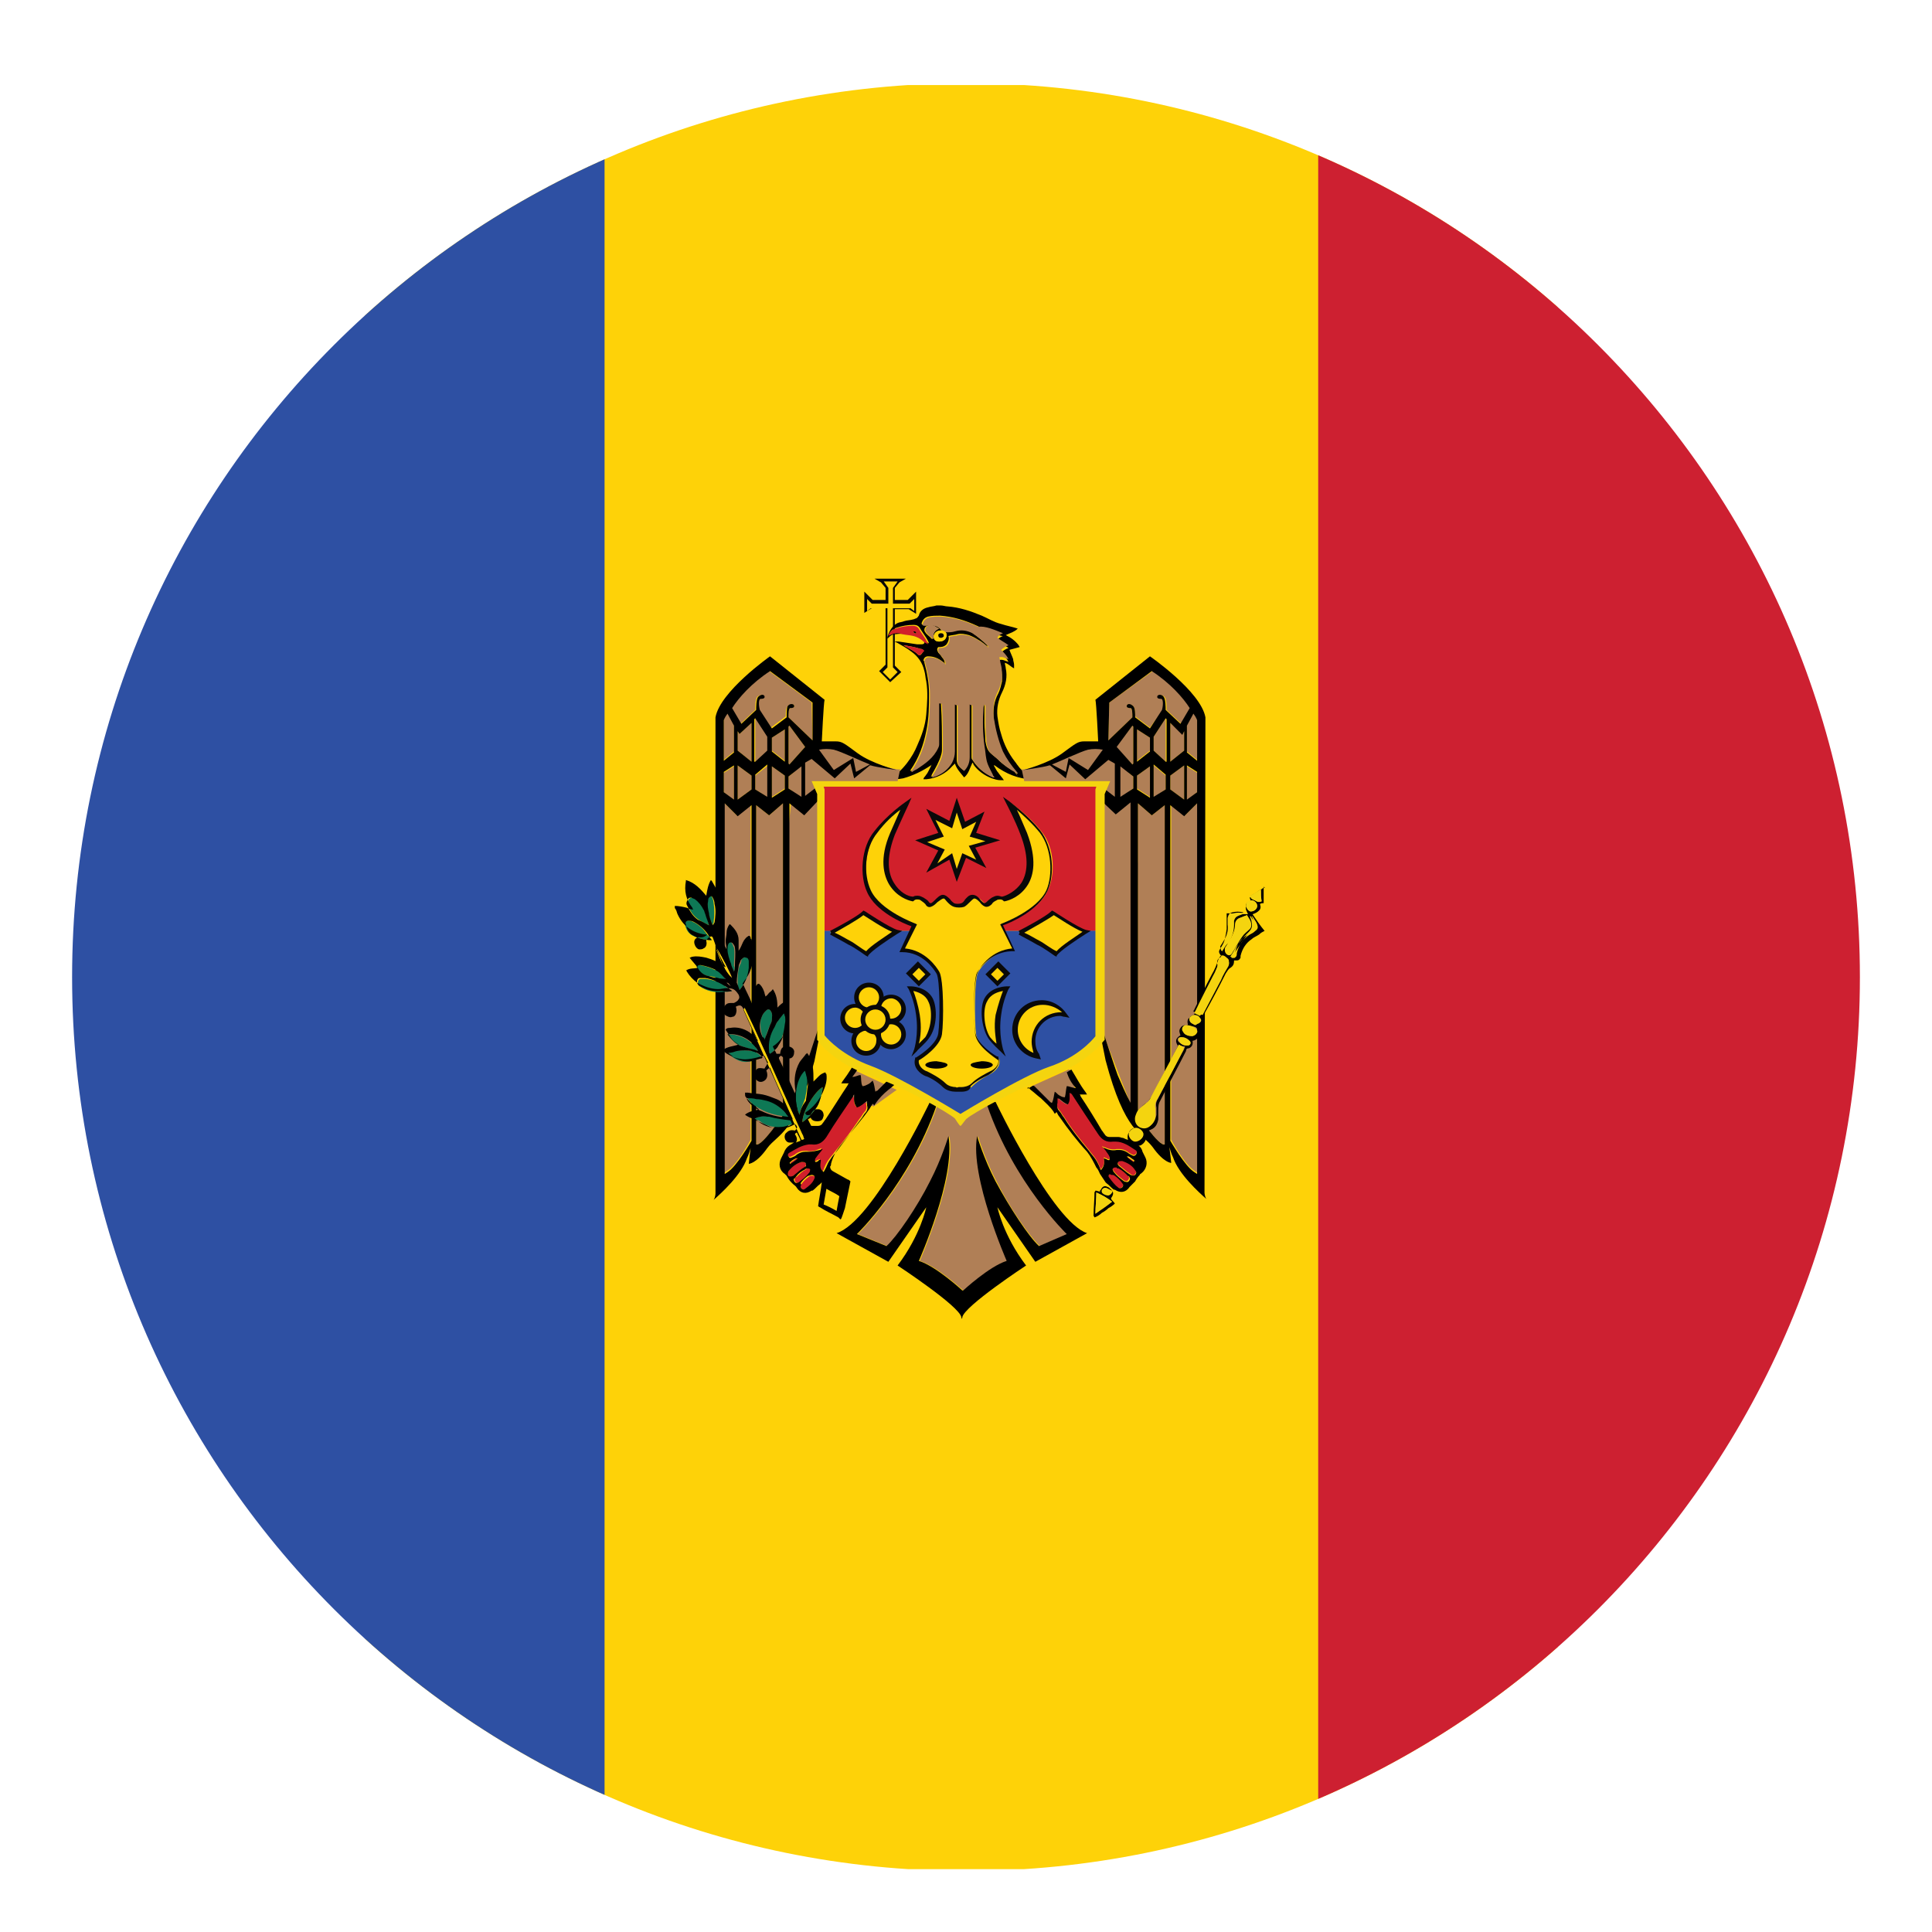 <?xml version="1.0" encoding="utf-8"?>
<!-- Generator: Adobe Illustrator 23.1.0, SVG Export Plug-In . SVG Version: 6.00 Build 0)  -->
<svg version="1.1" id="Layer_1" xmlns="http://www.w3.org/2000/svg" xmlns:xlink="http://www.w3.org/1999/xlink" x="0px" y="0px"
	 width="209px" height="209px" viewBox="0 0 209 209" style="enable-background:new 0 0 209 209;" xml:space="preserve">
<style type="text/css">
	.st0{clip-path:url(#SVGID_2_);}
	.st1{fill:#FED208;}
	.st2{fill:#CD2031;}
	.st3{fill-rule:evenodd;clip-rule:evenodd;fill:#FED208;}
	.st4{fill:#070707;}
	.st5{fill-rule:evenodd;clip-rule:evenodd;}
	.st6{fill-rule:evenodd;clip-rule:evenodd;fill:#B07F56;}
	.st7{fill-rule:evenodd;clip-rule:evenodd;fill:#D1202B;}
	.st8{fill:#B07F56;}
	.st9{fill-rule:evenodd;clip-rule:evenodd;fill:#F4D40F;}
	.st10{fill-rule:evenodd;clip-rule:evenodd;fill:#0E7855;}
	.st11{fill:#D1202B;}
	.st12{fill:#2E50A3;}
	.st13{fill:#F4D40F;}
	.st14{fill:#090909;}
</style>
<g>
	<defs>
		<path id="SVGID_1_" d="M201.2,105.7c0,53.4-43.3,96.7-96.7,96.7S7.8,159.1,7.8,105.7C7.8,52.3,51.1,9,104.5,9
			S201.2,52.3,201.2,105.7z"/>
	</defs>
	<clipPath id="SVGID_2_">
		<use xlink:href="#SVGID_1_"  style="overflow:visible;"/>
	</clipPath>
	<g class="st0">
		<rect x="39.5" y="9.2" class="st1" width="129" height="193"/>
		<rect x="142.6" y="9.2" class="st2" width="129" height="193"/>
		<g>
			<g>
				<g>
					<polygon class="st3" points="98.3,65.1 96.7,65.1 96.7,63.5 97.2,62.9 97.5,62.7 97.4,62.7 95.3,62.7 95.1,62.7 95.4,62.9 
						95.9,63.5 95.9,65.1 94.3,65.1 93.6,64.4 93.6,66.2 94.2,65.8 95.9,65.8 95.9,72 95.3,72.6 96.3,73.6 96.3,73.6 96.3,73.6 
						97.3,72.6 96.7,72 96.7,65.8 98.4,65.8 99,66.2 99,64.4 					"/>
					<path class="st4" d="M96.3,73.8L96.3,73.8l-0.1-0.1l-1.1-1.1l0.7-0.7v-6.1h-1.5l-0.8,0.5V64l0.9,0.9h1.4v-1.3L95.3,63l-0.7-0.4
						H98L97.3,63l-0.5,0.6v1.3h1.4l0.9-0.9v2.4l-0.8-0.5h-1.5V72l0.7,0.7L96.3,73.8z M96.3,73.5L96.3,73.5l0.8-0.8l-0.5-0.5v-6.4
						h1.9l0.4,0.3v-1.3l-0.5,0.5h-1.8v-1.7l0.5-0.7h-1.5l0.5,0.7v1.7h-1.8l-0.5-0.5v1.3l0.4-0.3H96v6.4l-0.5,0.5L96.3,73.5z"/>
				</g>
				<path class="st5" d="M112.2,84.3c-0.5-0.1-0.9-0.4-1.3-0.7c-0.3-0.2-0.6-0.5-0.8-0.8c-0.1-0.1-0.2-0.3-0.3-0.4
					c-0.7-0.9-1.2-1.9-1.5-3c-0.2-0.6-0.3-1.2-0.4-1.9c-0.1-0.9,0.1-1.8,0.5-2.6c0.4-0.8,0.6-1.7,0.4-2.6c0-0.2-0.1-0.4-0.1-0.6
					c0.4,0.1,0.6,0.4,1,0.6c0-0.1,0-0.3,0-0.4c0-0.2-0.1-0.4-0.1-0.6c-0.1-0.3-0.3-0.7-0.4-1c0.4-0.1,0.7-0.2,1.1-0.3
					c0-0.1-0.1-0.1-0.1-0.2c-0.4-0.5-0.8-0.8-1.4-1.1c0.2-0.1,0.5-0.2,0.7-0.3c0.2-0.1,0.4-0.2,0.6-0.4c-0.6-0.2-1.2-0.3-1.8-0.5
					c-0.8-0.2-1.4-0.6-2.1-0.9c-1.2-0.5-2.4-0.9-3.7-1c-0.2,0-0.5-0.1-0.7-0.1h-0.5c-0.3,0.1-0.6,0.1-0.9,0.2
					c-0.5,0.1-0.9,0.4-1,0.9c-0.1,0.1-0.1,0.2-0.3,0.3c-0.1,0-0.2,0.1-0.3,0.1c-0.3,0.1-0.7,0.1-1,0.2c-0.2,0.1-0.5,0.1-0.7,0.2
					c-0.6,0.3-0.9,0.9-1.1,1.5c0,0,0,0.1,0,0.2c0.1-0.1,0.2-0.2,0.2-0.2c0.2-0.2,0.4-0.3,0.7-0.3c0.8-0.1,1.5,0,2.2,0.2
					c0.3,0.1,0.6,0.3,0.8,0.5c0.2,0.2,0.1,0.4-0.2,0.4c-0.2,0-0.3,0-0.5,0c-0.7-0.1-1.3-0.2-2-0.3c-0.1,0-0.3,0-0.4,0
					c0.1,0.1,0.2,0.1,0.2,0.1c0.5,0.3,1.1,0.6,1.6,1c0.7,0.5,1.2,1.2,1.4,2.1c0.1,0.3,0.1,0.7,0.2,1.1c0.2,1.2,0.1,2.4,0,3.6
					c-0.1,1.2-0.5,2.3-1,3.4c-0.4,1-1.5,2.8-3.2,3.7c0.1,0,0.1,0.1,0.2,0c0.5-0.1,1-0.1,1.5-0.2c1.1-0.3,2.1-0.8,3-1.4
					c0,0,0.1,0,0.1-0.1c-0.1,0.2-0.2,0.4-0.3,0.6c-0.1,0.2-0.2,0.4-0.3,0.5c-0.1,0.2-0.3,0.3-0.3,0.5c0.1,0,0.1,0,0.1,0
					c0.1,0,0.1,0,0.2,0c1.1-0.1,2.1-0.6,2.8-1.4c0.1-0.1,0.2-0.2,0.3-0.3c0.2,0.6,0.6,1,1,1.5c0.5-0.4,0.6-1,0.9-1.6
					c0.1,0.1,0.1,0.1,0.1,0.2c0.5,0.7,1.2,1.2,2,1.5c0.3,0.1,0.6,0.2,0.9,0.2c0.1,0,0.3,0,0.4,0c-0.2-0.3-0.4-0.5-0.6-0.8
					c-0.2-0.2-0.3-0.5-0.5-0.8c0.1,0,0.1,0,0.1,0c1.2,0.9,2.6,1.5,4.1,1.5c0.2,0,0.4,0,0.7,0C112.3,84.3,112.2,84.3,112.2,84.3z
					 M98.8,68.6c-0.4-0.1-0.8-0.1-1.2-0.2c-0.5,0-0.9,0.1-1.4,0.3c0.1-0.4,0.4-0.7,0.8-0.8c0.6-0.2,1.2-0.3,1.8-0.3
					c0.4,0,0.6,0.1,0.8,0.5c0.2,0.3,0.4,0.6,0.6,0.9c0.1,0.2,0.2,0.3,0.3,0.6c-0.2-0.1-0.4-0.2-0.5-0.3
					C99.6,68.9,99.2,68.7,98.8,68.6z M100.9,69.1c-0.1,0-0.2,0-0.2-0.1c-0.2-0.2-0.5-0.4-0.6-0.6c-0.2-0.2-0.1-0.6,0.2-0.7
					c0.2-0.1,0.5-0.1,0.7,0c0.2,0.1,0.4,0.2,0.6,0.3C101,68.2,100.9,68.6,100.9,69.1z M101.8,68.2c0.4,0,0.6,0.2,0.6,0.5
					c0,0.4-0.3,0.7-0.8,0.7c-0.4,0-0.6-0.2-0.6-0.6C101.1,68.4,101.4,68.2,101.8,68.2z M99.5,70.9c-0.1,0-0.2-0.1-0.2-0.1
					c-0.4-0.4-0.9-0.6-1.4-0.9c0,0-0.1-0.1-0.2-0.1c0.1,0,0.1,0,0.1,0c0.6,0.1,1.2,0.2,1.8,0.4c0.1,0,0.2,0,0.3,0.2
					C99.8,70.6,99.7,70.8,99.5,70.9z M109.8,83.5c-0.7-0.4-1.3-0.8-1.9-1.4c-0.2-0.2-0.5-0.4-0.7-0.6c-0.4-0.3-0.5-0.8-0.6-1.3
					c0-0.7-0.1-1.3-0.1-2c0-0.6,0-1.2,0-1.8c0-0.1,0-0.2-0.1-0.3c0,0.1-0.1,0.2-0.1,0.3c-0.1,1.4-0.1,2.8,0.1,4.2
					c0.1,0.5,0.1,0.9,0.2,1.4c0.1,0.6,0.4,1.1,0.7,1.7c0,0.1,0.1,0.2,0.2,0.3c-0.1,0-0.1,0-0.2,0c-0.9-0.4-1.6-1-2.1-1.8
					c-0.1-0.1-0.1-0.2-0.1-0.3c0-1.8,0-3.6,0-5.4c0-0.1,0-0.2,0-0.3c-0.1,0-0.2,0-0.3-0.1c0,0.1,0,0.2,0,0.3c0,0.8,0,1.6,0,2.5
					c0,1,0,1.9,0,2.9c0,0.6-0.2,1.1-0.6,1.5c-0.4-0.3-0.7-0.6-0.7-1.1c0-0.9,0-1.9,0-2.8c0-1,0-1.9,0-2.9c0-0.1,0-0.2,0-0.3
					c-0.1,0-0.2,0-0.3-0.1c0,0.1,0,0.3,0,0.4c0,1.6,0,3.2,0,4.7c0,0.4-0.1,0.8-0.3,1.2c-0.4,0.7-1,1.2-1.8,1.5
					c-0.1,0-0.2,0.1-0.4,0.1c0.1-0.1,0.1-0.2,0.1-0.2c0.4-0.7,0.8-1.4,1-2.1c0.1-0.3,0.1-0.5,0.1-0.8c0-1.5,0-3.1-0.1-4.6
					c0-0.3,0-0.3-0.3-0.3c0,0.1,0,0.2,0,0.3c0,1.3,0,2.7,0,4c0,0.2,0,0.3-0.1,0.5c-0.5,1.1-1.4,1.7-2.3,2.3
					c-0.2,0.1-0.4,0.2-0.5,0.3c0,0,0,0-0.1,0c0-0.1,0-0.1,0-0.1c0.9-1.3,1.4-2.7,1.7-4.2c0.3-1.4,0.3-2.8,0.3-4.1
					c0-1.1-0.2-2.2-0.5-3.3c0-0.1,0-0.2-0.1-0.2c0-0.3,0.2-0.5,0.5-0.5c0.6,0,1.1,0.2,1.6,0.6c0.1,0,0.1,0.1,0.2,0.2
					c0-0.3-0.1-0.5-0.3-0.7c-0.1-0.2-0.3-0.4-0.4-0.5c-0.1-0.2-0.2-0.4,0-0.6c0.3,0,0.6,0,0.9-0.3c0.2-0.3,0.3-0.6,0.2-0.9
					c0.3-0.1,0.7-0.1,1-0.2c0.4-0.1,0.8,0,1.2,0.1c0.3,0.1,0.7,0.3,1,0.5c0.4,0.2,0.7,0.5,1.1,0.8c-0.1-0.1-0.1-0.1-0.1-0.2
					c-0.5-0.5-1.1-1-1.7-1.4c-0.6-0.3-1.2-0.4-1.9-0.2c-0.3,0.1-0.6,0.1-0.9,0.1c-0.2,0-0.5-0.1-0.6-0.3c-0.4-0.4-0.9-0.5-1.5-0.4
					c-0.1,0-0.2,0-0.3,0c-0.2,0-0.2-0.1-0.2-0.2c0.1-0.3,0.3-0.6,0.7-0.7c0.4-0.1,0.9-0.1,1.3-0.1c1.4,0.1,2.7,0.5,4,1.1
					c0.9,0.4,1.8,0.9,2.7,1.1c0,0,0,0,0.1,0c-0.2,0.1-0.5,0.2-0.6,0.5c0.4,0.3,0.8,0.5,1.2,0.8c-0.3,0.1-0.6,0.3-0.8,0.5
					c0.3,0.3,0.6,0.6,0.8,1c-0.4-0.1-0.6-0.3-1-0.2c0.1,0.3,0.1,0.6,0.2,0.9c0.1,0.4,0.1,0.9,0.1,1.4c-0.1,0.4-0.2,0.9-0.4,1.3
					c-0.5,0.9-0.6,1.9-0.5,2.9c0.2,1.3,0.5,2.5,1,3.7c0.4,0.8,0.9,1.5,1.5,2.2c0,0,0.1,0.1,0.1,0.2
					C109.9,83.5,109.9,83.5,109.8,83.5z"/>
				<path class="st6" d="M108.5,68.5c-0.2,0.1-0.5,0.2-0.6,0.5c0.4,0.3,0.8,0.5,1.2,0.8c-0.3,0.1-0.6,0.3-0.8,0.5
					c0.3,0.3,0.6,0.6,0.8,1c-0.4-0.1-0.6-0.3-1-0.2c0.1,0.3,0.1,0.6,0.2,0.9c0.1,0.4,0.1,0.9,0.1,1.4c-0.1,0.4-0.2,0.9-0.4,1.3
					c-0.5,0.9-0.6,1.9-0.5,2.9c0.2,1.3,0.5,2.5,1,3.7c0.4,0.8,0.9,1.5,1.5,2.2c0,0,0.1,0.1,0.1,0.2c-0.1,0-0.2-0.1-0.2-0.1
					c-0.7-0.4-1.3-0.8-1.9-1.4c-0.2-0.2-0.5-0.4-0.7-0.6c-0.4-0.3-0.5-0.8-0.6-1.3c0-0.7-0.1-1.3-0.1-2c0-0.6,0-1.2,0-1.8
					c0-0.1,0-0.2-0.1-0.3c0,0.1-0.1,0.2-0.1,0.3c-0.1,1.4-0.1,2.8,0.1,4.2c0.1,0.5,0.1,0.9,0.2,1.4c0.1,0.6,0.4,1.1,0.7,1.7
					c0,0.1,0.1,0.2,0.2,0.3c-0.1,0-0.1,0-0.2,0c-0.9-0.4-1.6-1-2.1-1.8c-0.1-0.1-0.1-0.2-0.1-0.3c0-1.8,0-3.6,0-5.4
					c0-0.1,0-0.2,0-0.3c-0.1,0-0.2,0-0.3-0.1c0,0.1,0,0.2,0,0.3c0,0.8,0,1.6,0,2.5c0,1,0,1.9,0,2.9c0,0.6-0.2,1.1-0.6,1.5
					c-0.4-0.3-0.7-0.6-0.7-1.1c0-0.9,0-1.9,0-2.8c0-1,0-1.9,0-2.9c0-0.1,0-0.2,0-0.3c-0.1,0-0.2,0-0.3-0.1c0,0.1,0,0.3,0,0.4
					c0,1.6,0,3.2,0,4.7c0,0.4-0.1,0.8-0.3,1.2c-0.4,0.7-1,1.2-1.8,1.5c-0.1,0-0.2,0.1-0.4,0.1c0.1-0.1,0.1-0.2,0.1-0.2
					c0.4-0.7,0.8-1.4,1-2.1c0.1-0.3,0.1-0.5,0.1-0.8c0-1.5,0-3.1-0.1-4.6c0-0.3,0-0.3-0.3-0.3c0,0.1,0,0.2,0,0.3c0,1.3,0,2.7,0,4
					c0,0.2,0,0.3-0.1,0.5c-0.5,1.1-1.4,1.7-2.3,2.3c-0.2,0.1-0.4,0.2-0.5,0.3c0,0,0,0-0.1,0c0-0.1,0-0.1,0-0.1
					c0.9-1.3,1.4-2.7,1.7-4.2c0.3-1.4,0.3-2.8,0.3-4.1c0-1.1-0.2-2.2-0.5-3.3c0-0.1,0-0.2-0.1-0.2c0-0.3,0.2-0.5,0.5-0.5
					c0.6,0,1.1,0.2,1.6,0.6c0.1,0,0.1,0.1,0.2,0.2c0-0.3-0.1-0.5-0.3-0.7c-0.1-0.2-0.3-0.4-0.4-0.5c-0.1-0.2-0.2-0.4,0-0.6
					c0.3,0,0.6,0,0.9-0.3c0.2-0.3,0.3-0.6,0.2-0.9c0.3-0.1,0.7-0.1,1-0.2c0.4-0.1,0.8,0,1.2,0.1c0.3,0.1,0.7,0.3,1,0.5
					c0.4,0.2,0.7,0.5,1.1,0.8c-0.1-0.1-0.1-0.1-0.1-0.2c-0.5-0.5-1.1-1-1.7-1.4c-0.6-0.3-1.2-0.4-1.9-0.2c-0.3,0.1-0.6,0.1-0.9,0.1
					c-0.2,0-0.5-0.1-0.6-0.3c-0.4-0.4-0.9-0.5-1.5-0.4c-0.1,0-0.2,0-0.3,0c-0.2,0-0.2-0.1-0.2-0.2c0.1-0.3,0.3-0.6,0.7-0.7
					c0.4-0.1,0.9-0.1,1.3-0.1c1.4,0.1,2.7,0.5,4,1.1C106.6,67.7,107.5,68.1,108.5,68.5C108.5,68.4,108.5,68.4,108.5,68.5z"/>
				<path class="st7" d="M96.1,68.8c0.1-0.4,0.4-0.7,0.8-0.8c0.6-0.2,1.2-0.3,1.8-0.3c0.4,0,0.6,0.1,0.8,0.5
					c0.2,0.3,0.4,0.6,0.6,0.9c0.1,0.2,0.2,0.3,0.3,0.6c-0.2-0.1-0.4-0.2-0.5-0.3c-0.3-0.3-0.7-0.5-1.1-0.6c-0.4-0.1-0.8-0.1-1.2-0.2
					C97,68.4,96.6,68.5,96.1,68.8z M99.1,68.5c0,0,0-0.1,0-0.1c-0.1,0-0.1-0.1-0.2-0.1c0,0-0.1,0.1-0.1,0.1c0,0,0.1,0.1,0.2,0.1
					C99,68.5,99,68.5,99.1,68.5z"/>
				<path class="st6" d="M101.6,68c-0.5,0.2-0.7,0.6-0.6,1.1c-0.1,0-0.2,0-0.2-0.1c-0.2-0.2-0.5-0.4-0.6-0.6
					c-0.2-0.2-0.1-0.6,0.2-0.7c0.2-0.1,0.5-0.1,0.7,0C101.2,67.8,101.4,67.9,101.6,68z"/>
				<path class="st3" d="M101.8,68.2c0.4,0,0.6,0.2,0.6,0.5c0,0.4-0.3,0.7-0.8,0.7c-0.4,0-0.6-0.2-0.6-0.6
					C101.1,68.4,101.4,68.2,101.8,68.2z M101.8,69c0.2,0,0.3-0.1,0.3-0.2c0-0.1-0.1-0.3-0.3-0.3c-0.1,0-0.2,0.1-0.3,0.2
					C101.5,68.9,101.6,69,101.8,69z"/>
				<path class="st7" d="M100,70.4c-0.2,0.2-0.3,0.3-0.5,0.5c-0.1,0-0.2-0.1-0.2-0.1c-0.4-0.4-0.9-0.6-1.4-0.9c0,0-0.1-0.1-0.2-0.1
					c0.1,0,0.1,0,0.1,0c0.6,0.1,1.2,0.2,1.8,0.4C99.8,70.2,99.9,70.3,100,70.4z"/>
				<path class="st5" d="M99.1,68.5c0,0-0.1,0-0.1,0c-0.1,0-0.1-0.1-0.2-0.1c0,0,0-0.1,0.1-0.1c0.1,0,0.1,0,0.2,0.1
					C99.1,68.4,99.1,68.4,99.1,68.5z"/>
				<path class="st5" d="M101.8,69c-0.2,0-0.3-0.1-0.3-0.3c0-0.1,0.1-0.2,0.3-0.2c0.2,0,0.3,0.1,0.3,0.3
					C102.1,68.9,101.9,69,101.8,69z"/>
				<g>
					<path class="st8" d="M110.5,83.1c0,0-0.4,0.5,2.4-0.4c2.8-0.9,4.1-1.6,4.1-1.6l2.6-0.2l2.4,1.8l1.1,10.8l-0.4,26.9l-1.4-3.5
						l-2-5.2l-4-6.1L110.5,83.1z"/>
					<g>
						<polygon class="st8" points="126.6,82.4 128.1,81.2 128.1,79.1 127.9,79.4 126.6,78.2 						"/>
						<polygon class="st8" points="124.4,82.9 123,83.9 123,85.3 124.4,86.2 						"/>
						<path class="st8" d="M125.8,76.8c0.1-0.4,0.1-1.2-0.1-1.2c0,0-0.5,0-0.4-0.3c0-0.1,0.4-0.2,0.7,0.1c0.2,0.3,0.2,1.1,0.2,1.4
							l1.6,1.5l1-1.7c-0.8-1.1-2.1-2.7-4.1-4L120,76l-0.1,4.1l2.6-2.5c0-0.4,0-0.9-0.2-1c0,0-0.5,0-0.4-0.3c0-0.1,0.4-0.2,0.7,0.1
							c0.2,0.2,0.2,0.7,0.2,1.1l1.6,1.2L125.8,76.8z"/>
						<polygon class="st8" points="124.4,81.2 124.4,79.8 123,78.9 123,82.3 						"/>
						<polygon class="st8" points="120.7,80.8 122.5,82.7 122.6,82.6 122.6,78.6 122.5,78.5 						"/>
						<path class="st8" d="M123.1,86.9v33.6h-0.1c0,0,2.3,3.5,3,3.3V87.1l-1.4,1.1L123.1,86.9z"/>
						<polygon class="st8" points="121.2,86.2 122.6,85.3 122.6,84 121.2,82.9 						"/>
						<path class="st8" d="M117.6,81c-0.8,0.2-3.1,1.4-3.9,1.6l1.5,0.8l0.3-1.5l2.1,1.3l1.5-2.3C118.7,81,118.1,80.9,117.6,81z"/>
						<polygon class="st8" points="128.4,86.6 129.5,85.7 129.5,83.6 128.4,82.9 						"/>
						<path class="st8" d="M128.4,78.4v2.9l1.1,0.9l0-4.4c0,0-0.1-0.3-0.4-0.7L128.4,78.4z"/>
						<polygon class="st8" points="124.8,86.3 126.1,85.4 126.1,83.9 124.8,82.8 						"/>
						<path class="st8" d="M126.7,87.1v36.2c0,0,0,0,0,0s1.5,2.8,2.6,3.4l0.3,0.2l0-40.1l-1.4,1.4L126.7,87.1z"/>
						<polygon class="st8" points="124.8,79.7 124.8,81.2 126.1,82.4 126.1,77.8 126.1,77.7 						"/>
						<polygon class="st8" points="128.1,82.8 126.6,83.9 126.6,85.4 128.1,86.5 						"/>
						<path d="M130.4,77.6c-0.5-2.8-6-6.6-6-6.6l-5.9,4.7c0.1,0.3,0.3,4.5,0.3,4.5s-0.8,0-1.5,0c-0.7,0-0.9,0.2-2.4,1.3
							c-1.5,1.1-4.2,1.8-4.2,1.8s2.2-0.3,2.8-0.5c0,0,0.1,0,0.1,0l1.7,1.4l0.4-1.5l1.7,1.6l2.5-2.1l0.7,0.4v3.6l-1.3-1l-0.4,1.2
							l1.8,1.7l1.6-1.3v32.5c-0.5-0.9-1.1-2.3-1.4-3c-0.2-0.5-1.7-5.1-1.7-5.1l-0.2,0.5l0.6,3c2.1,7.9,3.9,7.8,5.1,9.4
							c1.2,1.7,2,1.7,2,1.7l-0.1-0.9l-0.1-0.8c0.1,0.3,0.2,0.7,0.4,1.1c0.6,1.8,2.8,3.8,3.6,4.5c-0.2-0.3-0.2-0.7-0.2-0.7
							L130.4,77.6z M117.7,83.3l-2.1-1.3l-0.3,1.5l-1.5-0.8c0.8-0.3,3.1-1.4,3.9-1.6c0.5-0.1,1.1-0.1,1.6,0L117.7,83.3z M122.6,85.3
							l-1.4,0.9v-3.3l1.4,1.1V85.3z M122.6,82.6l-0.1,0.1l-1.7-1.9l1.7-2.3l0.1,0.1V82.6z M122.6,76.4c-0.3-0.3-0.6-0.3-0.7-0.1
							c-0.1,0.3,0.3,0.3,0.4,0.3c0.2,0,0.2,0.6,0.2,1l-2.6,2.5L120,76l4.6-3.4c2,1.3,3.4,2.9,4.1,4l-1,1.7l-1.6-1.5
							c0-0.3,0-1.1-0.2-1.4c-0.2-0.3-0.6-0.3-0.7-0.1c-0.1,0.3,0.3,0.3,0.4,0.3c0.3,0,0.2,0.9,0.1,1.2l-1.3,2l-1.6-1.2
							C122.8,77.2,122.8,76.6,122.6,76.4z M128.1,79.1v2.1l-1.5,1.2v-4.2l1.3,1.3L128.1,79.1z M124.4,79.8v1.5l-1.4,1.1v-3.5
							L124.4,79.8z M123,83.9l1.4-1v3.4l-1.4-0.9V83.9z M126,123.8c-0.6,0.3-3-3.3-3-3.3h0.1V86.9l1.5,1.3l1.4-1.1V123.8z
							 M126.1,85.4l-1.3,0.8v-3.5l1.3,1.1V85.4z M126.1,82.4l-1.3-1.2v-1.5l1.3-2l0.1,0.1V82.4z M126.6,83.9l1.5-1.1v3.7l-1.5-1.1
							V83.9z M129.5,127l-0.3-0.2c-1-0.6-2.6-3.4-2.6-3.4s0,0,0,0V87.1l1.5,1.2l1.4-1.4L129.5,127z M129.5,85.7l-1.1,0.8v-3.7
							l1.1,0.7L129.5,85.7z M129.5,82.3l-1.1-0.9v-2.9l0.7-1.3c0.3,0.4,0.4,0.7,0.4,0.7L129.5,82.3z"/>
					</g>
				</g>
				<g>
					<path class="st8" d="M97.4,83.1c0,0,0.4,0.5-2.4-0.4c-2.8-0.9-4.1-1.6-4.1-1.6l-2.6-0.2L86,82.7l-1.1,10.8l0.4,26.9l1.4-3.5
						l2-5.2l4-6.1L97.4,83.1z"/>
					<g>
						<polygon class="st8" points="81.3,82.4 79.8,81.2 79.8,79.1 80,79.4 81.3,78.2 						"/>
						<polygon class="st8" points="83.5,82.9 84.9,83.9 84.9,85.3 83.5,86.2 						"/>
						<path class="st8" d="M82.1,76.8c-0.1-0.4-0.1-1.2,0.1-1.2c0,0,0.5,0,0.4-0.3c0-0.1-0.4-0.2-0.7,0.1c-0.2,0.3-0.2,1.1-0.2,1.4
							l-1.6,1.5l-1-1.7c0.8-1.1,2.1-2.7,4.1-4l4.6,3.4l0.1,4.1l-2.6-2.5c0-0.4,0-0.9,0.2-1c0,0,0.5,0,0.4-0.3c0-0.1-0.4-0.2-0.7,0.1
							c-0.2,0.2-0.2,0.7-0.2,1.1l-1.6,1.2L82.1,76.8z"/>
						<polygon class="st8" points="83.5,81.2 83.5,79.8 84.9,78.9 84.9,82.3 						"/>
						<polygon class="st8" points="87.1,80.8 85.4,82.7 85.3,82.6 85.3,78.6 85.4,78.5 						"/>
						<path class="st8" d="M84.7,86.9v33.6h0.1c0,0-2.3,3.5-3,3.3V87.1l1.4,1.1L84.7,86.9z"/>
						<polygon class="st8" points="86.7,86.2 85.3,85.3 85.3,84 86.7,82.9 						"/>
						<path class="st8" d="M90.3,81c0.8,0.2,3.1,1.4,3.9,1.6l-1.5,0.8L92.3,82l-2.1,1.3L88.6,81C89.1,81,89.8,80.9,90.3,81z"/>
						<polygon class="st8" points="79.4,86.6 78.3,85.7 78.3,83.6 79.4,82.9 						"/>
						<path class="st8" d="M79.4,78.4v2.9l-1.1,0.9l0-4.4c0,0,0.1-0.3,0.4-0.7L79.4,78.4z"/>
						<polygon class="st8" points="83.1,86.3 81.7,85.4 81.7,83.9 83.1,82.8 						"/>
						<path class="st8" d="M81.2,87.1v36.2c0,0,0,0,0,0s-1.5,2.8-2.6,3.4l-0.3,0.2l0-40.1l1.4,1.4L81.2,87.1z"/>
						<polygon class="st8" points="83.1,79.7 83.1,81.2 81.7,82.4 81.7,77.8 81.8,77.7 						"/>
						<polygon class="st8" points="79.8,82.8 81.3,83.9 81.3,85.4 79.8,86.5 						"/>
						<path d="M77.4,77.6c0.5-2.8,5.9-6.6,5.9-6.6l5.9,4.7c-0.1,0.3-0.3,4.5-0.3,4.5s0.8,0,1.5,0c0.7,0,0.9,0.2,2.4,1.3
							c1.5,1.1,4.2,1.8,4.2,1.8s-2.2-0.3-2.8-0.5c0,0-0.1,0-0.1,0l-1.7,1.4L92,82.6l-1.7,1.6l-2.5-2.1l-0.7,0.4v3.6l1.3-1l0.4,1.2
							L87,88.2l-1.6-1.3v32.5c0.5-0.9,1.1-2.3,1.4-3c0.2-0.5,1.7-5.1,1.7-5.1l0.2,0.5l-0.6,3c-2.1,7.9-3.9,7.8-5.1,9.4
							c-1.2,1.7-2,1.7-2,1.7l0.1-0.9l0.1-0.8c-0.1,0.3-0.2,0.7-0.4,1.1c-0.6,1.8-2.8,3.8-3.6,4.5c0.2-0.3,0.2-0.7,0.2-0.7L77.4,77.6
							z M90.2,83.3l2.1-1.3l0.3,1.5l1.5-0.8c-0.8-0.3-3.1-1.4-3.9-1.6c-0.5-0.1-1.1-0.1-1.6,0L90.2,83.3z M85.3,85.3l1.4,0.9v-3.3
							L85.3,84V85.3z M85.3,82.6l0.1,0.1l1.7-1.9l-1.7-2.3l-0.1,0.1V82.6z M85.2,76.4c0.2-0.3,0.6-0.3,0.7-0.1
							c0.1,0.3-0.3,0.3-0.4,0.3c-0.2,0-0.2,0.6-0.2,1l2.6,2.5L87.9,76l-4.6-3.4c-2,1.3-3.4,2.9-4.1,4l1,1.7l1.6-1.5
							c0-0.3,0-1.1,0.2-1.4c0.3-0.3,0.6-0.3,0.7-0.1c0.1,0.3-0.3,0.3-0.4,0.3c-0.3,0-0.2,0.9-0.1,1.2l1.3,2l1.6-1.2
							C85.1,77.2,85.1,76.6,85.2,76.4z M79.8,79.1v2.1l1.5,1.2v-4.2L80,79.4L79.8,79.1z M83.5,79.8v1.5l1.4,1.1v-3.5L83.5,79.8z
							 M84.9,83.9l-1.4-1v3.4l1.4-0.9V83.9z M81.8,123.8c0.6,0.3,3-3.3,3-3.3h-0.1V86.9l-1.5,1.3l-1.4-1.1V123.8z M81.7,85.4
							l1.3,0.8v-3.5l-1.3,1.1V85.4z M81.7,82.4l1.3-1.2v-1.5l-1.3-2l-0.1,0.1V82.4z M81.3,83.9l-1.5-1.1v3.7l1.5-1.1V83.9z
							 M78.4,127l0.3-0.2c1-0.6,2.6-3.4,2.6-3.4s0,0,0,0V87.1l-1.5,1.2l-1.4-1.4L78.4,127z M78.3,85.7l1.1,0.8v-3.7l-1.1,0.7
							L78.3,85.7z M78.3,82.3l1.1-0.9v-2.9l-0.7-1.3c-0.3,0.4-0.4,0.7-0.4,0.7L78.3,82.3z"/>
					</g>
				</g>
				<g>
					<path class="st5" d="M136.7,96c0,0.1,0,0.2,0,0.3c0,0.3,0,0.7,0,1c0,0.1,0,0.2,0,0.4c-0.1,0-0.3,0-0.4,0.1
						c0.1,0.3,0.1,0.5-0.1,0.7c-0.2,0.2-0.4,0.3-0.7,0.4c0.4,0.6,0.8,1.2,1.3,1.8c-0.2,0.1-0.4,0.2-0.6,0.4
						c-0.3,0.2-0.6,0.3-0.8,0.5c-0.6,0.4-1,1-1.2,1.8c0,0.1,0,0.1,0,0.2c-0.1,0.2-0.2,0.3-0.4,0.3c-0.1,0-0.2,0-0.3,0
						c0,0.4-0.1,0.6-0.4,0.8c-0.2,0.1-0.3,0.3-0.5,0.6c-0.8,1.6-1.6,3.1-2.5,4.7c-0.1,0.1-0.1,0.2,0,0.3c0.2,0.4,0,0.7-0.4,0.9
						c0,0-0.1,0-0.2,0.1c0.5,0.6,0.1,1.2-0.5,1.3c0,0,0,0,0,0c0.1,0.4-0.1,0.7-0.4,0.8c-0.2,0-0.3,0.1-0.3,0.3
						c-0.9,1.8-1.9,3.6-2.8,5.4c-0.2,0.3-0.2,0.7-0.2,1.1c0,0.3,0,0.6,0,0.9c-0.1,0.5-0.3,0.9-0.8,1.1c-0.2,0.1-0.5,0.2-0.7,0.2
						c0.2,0.3,0.3,0.6,0.1,1c-0.1,0.2-0.3,0.4-0.5,0.5c-0.6,0.2-1.2-0.1-1.4-0.7c-0.1-0.6,0.2-1,1-1.1c0,0,0-0.1,0-0.1
						c-0.6-0.6-0.3-1.5,0.1-1.9c0.3-0.3,0.5-0.5,0.8-0.7c0.2-0.2,0.4-0.4,0.6-0.6c1-1.9,2-3.7,2.9-5.6c0,0,0,0,0-0.1
						c-0.3-0.5-0.2-0.8,0.3-1.1c-0.1-0.3-0.2-0.5,0-0.8c0.2-0.3,0.4-0.3,0.8-0.3c0,0,0-0.1,0-0.1c-0.1-0.4,0-0.7,0.4-0.8
						c0.2-0.1,0.2-0.2,0.3-0.3c0.7-1.5,1.4-2.9,2.2-4.3c0.1-0.3,0.2-0.5,0.3-0.8c0-0.1,0-0.1,0-0.2c-0.1-0.4,0-0.7,0.4-0.9
						c0,0,0,0,0-0.1c-0.3-0.4-0.3-0.5,0-0.9c0.4-0.6,0.5-1.3,0.6-2c0-0.5,0-0.9,0-1.4c0-0.1,0-0.2,0-0.3c0.8,0,1.5,0.1,2.3,0.1
						c-0.1-0.3-0.3-0.5-0.2-0.8c0.1-0.3,0.3-0.5,0.5-0.6c0-0.1-0.1-0.3-0.1-0.4c0.1-0.1,0.2-0.1,0.2-0.2c0.4-0.3,0.8-0.5,1.2-0.8
						c0.1-0.1,0.2-0.1,0.3,0C136.7,95.9,136.7,95.9,136.7,96z M127.5,113c0,0.1-0.1,0.2-0.1,0.3c-0.9,1.7-1.9,3.5-2.8,5.3
						c-0.2,0.3-0.4,0.5-0.6,0.7c-0.3,0.2-0.5,0.4-0.7,0.6c-0.2,0.2-0.4,0.5-0.4,0.8c-0.1,0.5,0.2,1,0.6,1.2c0.3,0.1,0.6,0.1,0.9-0.1
						c0.4-0.3,0.6-0.7,0.7-1.2c0-0.3,0-0.5,0-0.8c-0.1-0.4,0-0.7,0.2-1c0.9-1.8,1.8-3.5,2.8-5.3c0-0.1,0.1-0.2,0.1-0.3
						C127.9,113.2,127.7,113.1,127.5,113z M129.8,109.9c0.1-0.1,0.1-0.2,0.2-0.3c0.7-1.3,1.3-2.5,2-3.8c0.3-0.5,0.6-1,0.8-1.5
						c0.2-0.3,0.2-0.5-0.1-0.7c-0.4-0.4-0.7-0.3-0.9,0.2c-0.2,0.6-0.4,1.1-0.7,1.6c-0.7,1.3-1.3,2.6-1.9,3.8c0,0.1-0.1,0.1-0.1,0.2
						C129.4,109.7,129.6,109.8,129.8,109.9z M134.9,99c-0.3,0.1-0.5,0.2-0.8,0.3c-0.3,0.1-0.5,0.4-0.5,0.7c0,0.5-0.2,1-0.4,1.4
						c-0.2,0.3-0.4,0.7-0.6,1c-0.1,0.1-0.1,0.2-0.1,0.4c0,0.2,0.1,0.4,0.3,0.5c0.2,0.1,0.3,0,0.4-0.2c0.1-0.2,0.2-0.3,0.3-0.5
						c0.3-0.4,0.5-0.9,0.8-1.3c0.2-0.3,0.5-0.6,0.8-0.8c0.2-0.2,0.3-0.5,0.1-0.8C135.1,99.4,135,99.2,134.9,99z M132.2,102.9
						c0.2-0.3,0.4-0.7,0.6-1c0.4-0.6,0.6-1.3,0.6-2c0-0.1,0-0.2,0-0.4c0-0.2,0.2-0.4,0.4-0.5c0.2-0.1,0.3-0.1,0.5-0.2
						c0.1,0,0.1,0,0.2-0.1c-0.4-0.1-0.8-0.1-1.2,0c-0.3,0.1-0.4,0.2-0.5,0.6c0,0.2,0,0.5,0,0.7c0.1,0.7-0.1,1.3-0.5,1.9
						c-0.1,0.2-0.2,0.3-0.3,0.5C132.1,102.7,132.1,102.8,132.2,102.9z M122.9,122c-0.4,0-0.8,0.3-0.8,0.7c0,0.4,0.4,0.8,0.7,0.8
						c0.4,0,0.8-0.3,0.8-0.7C123.7,122.4,123.3,122.1,122.9,122z M133.1,103.5c0.1,0,0.2,0.1,0.3,0.1c0.1,0.1,0.2,0,0.3-0.1
						c0.1-0.1,0.1-0.3,0.1-0.4c0.2-0.8,0.6-1.5,1.4-2c0.2-0.1,0.4-0.2,0.6-0.4c0.3-0.2,0.3-0.4,0.2-0.7c-0.1-0.3-0.3-0.5-0.4-0.7
						c-0.1-0.1-0.1-0.2-0.2-0.2c0.1,0.2,0.2,0.5,0.2,0.7c0.1,0.4,0,0.7-0.3,1c-0.2,0.2-0.4,0.3-0.5,0.5c-0.4,0.5-0.8,1.1-1.2,1.7
						C133.4,103.1,133.2,103.3,133.1,103.5z M128.3,110.9c-0.3,0-0.4,0.3-0.4,0.5c0,0.1,0.1,0.2,0.2,0.3c0.2,0.3,0.6,0.4,0.9,0.3
						c0.2,0,0.4-0.2,0.5-0.4c0.1-0.2,0-0.4-0.2-0.5C129,111,128.7,111,128.3,110.9z M134.8,97.9c0,0.3,0.3,0.7,0.5,0.7
						c0.4,0,0.7-0.3,0.7-0.6c0-0.3-0.3-0.6-0.6-0.6C135.1,97.5,134.8,97.6,134.8,97.9z M129.3,110.9c0.1-0.1,0.3-0.1,0.4-0.2
						c0.2-0.2,0.3-0.4,0.1-0.6c-0.2-0.2-0.4-0.3-0.6-0.3c-0.2,0-0.4,0.1-0.5,0.3c-0.1,0.1,0,0.4,0.1,0.5
						C128.9,110.7,129.1,110.8,129.3,110.9z M136.4,96.2c-0.4,0.3-0.7,0.5-1.1,0.7c0,0.2,0.1,0.3,0.3,0.4c0.1,0.1,0.2,0.1,0.4,0.2
						c0.2,0.1,0.3,0.1,0.5,0C136.4,97.1,136.4,96.6,136.4,96.2z M128.3,113.1c0,0,0.1,0,0.2,0c0.2-0.1,0.3-0.3,0.1-0.5
						c-0.2-0.3-0.5-0.4-0.9-0.4c-0.3,0-0.4,0.3-0.2,0.5C127.7,112.9,128,113.1,128.3,113.1z"/>
					<path class="st5" d="M118.5,128.8c0.2,0,0.3,0.1,0.5,0.1c0-0.1,0-0.2,0.1-0.2c0.1-0.3,0.4-0.5,0.7-0.3c0.1,0,0.2,0.1,0.3,0.2
						c0.4,0.3,0.4,0.6,0.1,1c0,0,0,0,0,0.1c0.1,0.2,0.3,0.3,0.4,0.5c-0.2,0.2-0.5,0.4-0.7,0.5c-0.2,0.2-0.5,0.4-0.7,0.5
						c-0.2,0.2-0.5,0.4-0.8,0.5c0-0.1-0.1-0.1-0.1-0.2c0-0.8,0.1-1.7,0.1-2.5C118.4,128.9,118.5,128.9,118.5,128.8z M120.3,130
						c-0.5-0.4-1.1-0.7-1.7-1c0,0.8-0.1,1.5-0.1,2.3C119.1,130.9,119.7,130.5,120.3,130z M119.6,128.5c-0.3,0-0.4,0.2-0.3,0.4
						c0.1,0.2,0.5,0.4,0.8,0.3c0.2-0.1,0.3-0.3,0.2-0.4C120,128.7,119.8,128.5,119.6,128.5z"/>
					<path class="st9" d="M127.5,113c0.2,0.1,0.4,0.2,0.6,0.3c0,0.1-0.1,0.2-0.1,0.3c-0.9,1.8-1.8,3.5-2.8,5.3
						c-0.2,0.3-0.3,0.7-0.2,1c0,0.2,0,0.5,0,0.8c0,0.5-0.3,0.9-0.7,1.2c-0.3,0.2-0.6,0.2-0.9,0.1c-0.5-0.2-0.7-0.7-0.6-1.2
						c0.1-0.3,0.2-0.6,0.4-0.8c0.2-0.2,0.5-0.4,0.7-0.6c0.3-0.2,0.5-0.4,0.6-0.7c0.9-1.8,1.9-3.5,2.8-5.3
						C127.4,113.2,127.5,113.1,127.5,113z"/>
					<path class="st9" d="M129.8,109.9c-0.2-0.1-0.4-0.2-0.6-0.3c0-0.1,0-0.1,0.1-0.2c0.6-1.3,1.3-2.6,1.9-3.8
						c0.3-0.5,0.5-1.1,0.7-1.6c0.1-0.5,0.5-0.6,0.9-0.2c0.2,0.2,0.2,0.4,0.1,0.7c-0.3,0.5-0.6,1-0.8,1.5c-0.7,1.3-1.3,2.5-2,3.8
						C129.9,109.7,129.9,109.8,129.8,109.9z"/>
					<path class="st9" d="M134.9,99c0.1,0.2,0.3,0.4,0.4,0.7c0.1,0.3,0.1,0.6-0.1,0.8c-0.3,0.3-0.6,0.5-0.8,0.8
						c-0.3,0.4-0.5,0.8-0.8,1.3c-0.1,0.2-0.2,0.3-0.3,0.5c-0.1,0.2-0.3,0.3-0.4,0.2c-0.2-0.1-0.3-0.3-0.3-0.5c0-0.1,0.1-0.3,0.1-0.4
						c0.2-0.3,0.4-0.7,0.6-1c0.2-0.4,0.4-0.9,0.4-1.4c0-0.3,0.1-0.6,0.5-0.7C134.4,99.2,134.6,99.1,134.9,99z"/>
					<path class="st9" d="M132.2,102.9c-0.1-0.1-0.2-0.2-0.1-0.4c0.1-0.2,0.2-0.3,0.3-0.5c0.4-0.6,0.5-1.2,0.5-1.9
						c0-0.2,0-0.5,0-0.7c0-0.4,0.1-0.5,0.5-0.6c0.4-0.1,0.8-0.1,1.2,0c-0.1,0-0.1,0.1-0.2,0.1c-0.2,0.1-0.3,0.1-0.5,0.2
						c-0.2,0.1-0.3,0.2-0.4,0.5c0,0.1,0,0.2,0,0.4c0,0.7-0.2,1.4-0.6,2C132.6,102.2,132.4,102.6,132.2,102.9z"/>
					<path class="st9" d="M122.9,122c0.4,0,0.8,0.4,0.8,0.7c0,0.4-0.4,0.7-0.8,0.7c-0.4,0-0.7-0.4-0.7-0.8
						C122.1,122.4,122.5,122,122.9,122z"/>
					<path class="st9" d="M133.1,103.5c0.1-0.2,0.2-0.3,0.3-0.5c0.3-0.6,0.7-1.1,1.2-1.7c0.2-0.2,0.4-0.4,0.5-0.5
						c0.3-0.3,0.4-0.6,0.3-1c0-0.2-0.1-0.4-0.2-0.7c0.1,0,0.2,0.1,0.2,0.2c0.2,0.2,0.3,0.5,0.4,0.7c0.2,0.3,0.1,0.5-0.2,0.7
						c-0.2,0.1-0.4,0.3-0.6,0.4c-0.8,0.4-1.2,1.1-1.4,2c0,0.1-0.1,0.3-0.1,0.4c-0.1,0.1-0.1,0.2-0.3,0.1
						C133.3,103.5,133.2,103.5,133.1,103.5z"/>
					<path class="st9" d="M128.3,110.9c0.4,0,0.7,0.1,1,0.3c0.1,0.1,0.3,0.3,0.2,0.5c-0.1,0.2-0.2,0.3-0.5,0.4
						c-0.4,0-0.7-0.1-0.9-0.3c-0.1-0.1-0.1-0.2-0.2-0.3C127.8,111.2,128,110.9,128.3,110.9z"/>
					<path class="st9" d="M134.8,97.9c0-0.3,0.2-0.5,0.6-0.5c0.3,0,0.6,0.3,0.6,0.6c0,0.3-0.3,0.6-0.7,0.6
						C135.1,98.6,134.8,98.3,134.8,97.9z"/>
					<path class="st9" d="M129.3,110.9c-0.2-0.1-0.4-0.2-0.5-0.3c-0.1-0.1-0.2-0.4-0.1-0.5c0.1-0.2,0.3-0.3,0.5-0.3
						c0.3,0,0.5,0.1,0.6,0.3c0.2,0.2,0.2,0.4-0.1,0.6C129.5,110.8,129.4,110.8,129.3,110.9z"/>
					<path class="st9" d="M136.4,96.2c0,0.5,0,0.9,0,1.3c-0.2,0.1-0.3,0.1-0.5,0c-0.1-0.1-0.2-0.1-0.4-0.2c-0.2-0.1-0.2-0.2-0.3-0.4
						C135.7,96.7,136.1,96.4,136.4,96.2z"/>
					<path class="st9" d="M128.3,113.1c-0.3,0-0.6-0.2-0.7-0.4c-0.2-0.2-0.1-0.5,0.2-0.5c0.3,0,0.6,0.1,0.9,0.4
						c0.2,0.2,0.1,0.4-0.1,0.5C128.4,113.1,128.3,113.1,128.3,113.1z"/>
					<path class="st9" d="M120.3,130c-0.6,0.4-1.2,0.8-1.8,1.3c0-0.8,0.1-1.5,0.1-2.3C119.3,129.3,119.8,129.6,120.3,130z"/>
					<path class="st9" d="M119.6,128.5c0.2,0.1,0.4,0.2,0.6,0.4c0.1,0.1,0,0.3-0.2,0.4c-0.2,0.1-0.7-0.1-0.8-0.3
						C119.1,128.7,119.3,128.5,119.6,128.5z"/>
				</g>
				<g>
					<path class="st7" d="M92.4,118.4c0,0.5-0.1,0.9,0.2,1.3c0.4-0.1,0.7-0.4,1.1-0.7c0,0.1,0,0.2,0,0.2c0,0.1,0,0.2,0,0.3
						c0.1,0.3,0,0.6-0.2,0.8c-0.2,0.2-0.3,0.5-0.5,0.7c-0.8,1.2-1.7,2.4-2.7,3.6c-0.2,0.3-0.5,0.6-0.7,0.9c-0.2,0.3-0.4,0.7-0.5,1
						c0,0.1-0.1,0.1-0.1,0.2c-0.3-0.4-0.4-0.6-0.3-1.3c-0.1,0-0.2,0.1-0.3,0.1c-0.1,0.1-0.2,0.1-0.3,0.1c-0.1-0.2,0-0.3,0.1-0.5
						c0.2-0.3,0.4-0.6,0.7-0.9c-0.1,0-0.2,0.1-0.3,0.1c-0.4,0.2-0.9,0.3-1.3,0.2c-0.1,0-0.2,0-0.3,0c-0.3,0-0.6,0.1-0.9,0.3
						c-0.1,0.1-0.3,0.2-0.5,0.3c-0.2,0.1-0.3,0-0.4-0.1c-0.1-0.2-0.1-0.3,0.1-0.4c0.6-0.4,1.3-0.9,2.1-0.9c0.1,0,0.2,0,0.3,0
						c0.7,0.1,1.2-0.2,1.6-0.8c1-1.5,2-3,2.9-4.4C92.3,118.5,92.3,118.5,92.4,118.4z"/>
					<path class="st3" d="M80.4,109.2c0.1-0.1,0.1-0.1,0.2-0.2c0,0,0.1,0.1,0.1,0.1c0.3,0.6,0.6,1.3,0.9,1.9
						c1.8,3.9,3.5,7.8,5.3,11.7c0.1,0.2,0.1,0.3,0.2,0.5c-0.1,0-0.2,0.1-0.3,0.1C84.6,118.6,82.5,113.9,80.4,109.2z"/>
					<path class="st10" d="M84.8,109.6c0.2,0.4,0.2,0.8,0.1,1.2c-0.1,0.9-0.3,1.6-0.8,2.4c-0.2,0.3-0.6,0.7-0.9,0.9
						c0-0.1-0.1-0.2-0.1-0.3c-0.1-0.9,0.1-1.8,0.6-2.6c0.1-0.2,0.3-0.5,0.4-0.7C84.4,110.1,84.6,109.8,84.8,109.6z"/>
					<path class="st10" d="M86.5,120.6c-0.7-1.3-0.5-3.8,0.5-4.9c0,0.1,0.1,0.2,0.1,0.2c0.1,0.4,0.3,0.9,0.2,1.4
						c0,0.5-0.1,1-0.2,1.5c0,0.1-0.1,0.2-0.1,0.3C86.8,119.6,86.6,120,86.5,120.6C86.5,120.5,86.5,120.5,86.5,120.6z"/>
					<path class="st10" d="M85.3,120.8c-0.1,0-0.2,0-0.2,0c-0.9-0.1-1.8-0.3-2.6-0.7c-0.6-0.3-1.1-0.6-1.5-1.1
						c0-0.1-0.1-0.1-0.1-0.2c0,0,0,0,0-0.1c0.3,0,0.7,0.1,1,0.1c0.4,0.1,0.8,0.2,1.2,0.2c0.7,0.1,1.3,0.6,1.8,1.1
						C85,120.4,85.1,120.6,85.3,120.8z"/>
					<path class="st10" d="M79.2,107.2c-0.4,0.1-0.7,0.1-1,0.1c-0.9,0.1-1.8-0.1-2.5-0.6c-0.2-0.1-0.2-0.3-0.2-0.4
						c0-0.2,0.1-0.4,0.3-0.4c0.2,0,0.4,0,0.6,0c0.7,0.1,1.3,0.3,1.9,0.7C78.5,106.7,78.8,107,79.2,107.2z"/>
					<path class="st10" d="M76.7,100.1c-0.4-0.2-0.8-0.4-1.1-0.6c-0.6-0.4-1-1-1.2-1.6c-0.1-0.2,0-0.4,0.1-0.6
						c0.1-0.1,0.2-0.2,0.4-0.2c0.1,0,0.3,0.1,0.4,0.2c0.4,0.3,0.7,0.7,0.9,1.1c0.1,0.2,0.1,0.4,0.2,0.5
						C76.5,99.2,76.6,99.6,76.7,100.1z"/>
					<path class="st10" d="M81.6,121c0.5-0.2,1-0.3,1.5-0.3c0.1,0,0.1,0,0.2,0c0.7,0.3,1.5,0.4,2.3,0.4c0.1,0.1,0.1,0.2,0.2,0.4
						c-0.1,0.1-0.2,0.2-0.4,0.2c-0.3,0.1-0.6,0.2-0.8,0.2c-0.9,0.1-1.8-0.1-2.5-0.7C81.9,121.2,81.8,121.1,81.6,121z"/>
					<path class="st10" d="M77,101.7c-0.8,0-1.5-0.2-2.1-0.5c-0.5-0.3-0.7-0.7-0.8-1.2c0-0.3,0.1-0.4,0.3-0.4c0.2,0,0.4,0,0.5,0.1
						c0.7,0.3,1.2,0.8,1.6,1.4C76.7,101.3,76.9,101.5,77,101.7z"/>
					<path class="st10" d="M80,107.1c-0.2-0.3-0.2-0.6-0.2-0.9c0-0.6,0-1.1,0.2-1.7c0.1-0.2,0.2-0.4,0.2-0.6c0-0.1,0.1-0.1,0.1-0.2
						c0.1-0.1,0.3-0.2,0.5-0.2c0.2,0.1,0.3,0.2,0.3,0.4c0,0.2,0,0.5,0,0.7C81,105.5,80.6,106.3,80,107.1z"/>
					<path class="st10" d="M86.8,121.4c0-1.2,1.4-3.4,2.2-3.8c0,0.4-0.3,1.6-0.6,2.1C88,120.3,87.5,120.9,86.8,121.4z"/>
					<path class="st10" d="M78.8,113.9c0.3-0.1,0.5-0.1,0.8-0.2c0.6-0.1,1.1-0.1,1.7,0c0.5,0.1,0.8,0.3,1.1,0.7
						c-0.1,0-0.1,0-0.2,0.1c-0.3,0.1-0.7,0.2-1,0.3c-0.7,0.2-1.3,0-1.9-0.4C79.2,114.3,79,114.1,78.8,113.9
						C78.8,114,78.8,114,78.8,113.9z"/>
					<path class="st3" d="M89.4,128.6c0.5,0.3,0.9,0.5,1.4,0.8c-0.1,0.5-0.2,1.1-0.3,1.6c-0.5-0.2-0.9-0.5-1.4-0.7
						C89.3,129.8,89.3,129.2,89.4,128.6z"/>
					<path class="st10" d="M82.7,112.5c-0.1-0.1-0.1-0.2-0.2-0.3c-0.2-0.6-0.3-1.3-0.2-1.9c0.1-0.3,0.2-0.6,0.4-0.8
						c0.1-0.1,0.1-0.1,0.2-0.2c0.2-0.2,0.4-0.1,0.5,0.1c0.2,0.3,0.1,0.6,0.1,0.9c0,0.2-0.1,0.4-0.2,0.6c-0.2,0.4-0.3,0.8-0.5,1.3
						C82.8,112.3,82.8,112.3,82.7,112.5z"/>
					<path class="st10" d="M78.7,111.9c1.3-0.1,2.8,0.8,3.3,1.8c-0.6-0.2-1.2-0.3-1.7-0.5C79.6,113,79.2,112.5,78.7,111.9
						C78.7,111.9,78.7,111.9,78.7,111.9z"/>
					<path class="st10" d="M78.5,105.9c-0.3,0-0.6,0-0.9-0.1c-0.3-0.1-0.6-0.2-1-0.2c-0.4-0.1-0.8-0.3-1.1-0.7
						c0-0.1-0.1-0.1-0.1-0.2c-0.1-0.2,0-0.3,0.2-0.3c0,0,0.1,0,0.1,0c0.6,0.1,1.2,0.3,1.8,0.6C77.9,105.2,78.2,105.6,78.5,105.9z"/>
					<path class="st10" d="M77.1,100.1c-0.2-0.5-0.4-0.9-0.5-1.4c-0.1-0.4-0.1-0.9-0.1-1.3c0-0.1,0.1-0.3,0.1-0.4
						c0.1-0.2,0.3-0.2,0.4,0c0.1,0.2,0.2,0.5,0.2,0.7c0.1,0.7,0.1,1.3,0,2c0,0.1,0,0.2-0.1,0.2C77.2,100,77.1,100,77.1,100.1z"/>
					<path class="st10" d="M79.4,105.1c-0.1-0.3-0.3-0.5-0.4-0.8c-0.2-0.5-0.3-1.1-0.4-1.6c0-0.2,0-0.4,0.1-0.6
						c0.1-0.2,0.4-0.3,0.5,0c0.1,0.1,0.1,0.3,0.2,0.4c0.1,0.7,0,1.3,0,2C79.5,104.6,79.5,104.8,79.4,105.1
						C79.4,105.1,79.4,105.1,79.4,105.1z"/>
					<path class="st7" d="M86.8,125.7c0.3,0,0.4,0.1,0.4,0.3c0,0.1-0.1,0.1-0.1,0.2c-0.4,0.3-0.8,0.7-1.3,1c-0.2,0.2-0.4,0.2-0.5,0
						c-0.1-0.1-0.2-0.3,0-0.5c0.3-0.5,0.8-0.8,1.4-1C86.7,125.7,86.8,125.7,86.8,125.7z"/>
					<path class="st7" d="M87.3,126.4c0.1,0,0.1,0,0.2,0c0.2,0,0.2,0.2,0.2,0.3c0,0.1-0.1,0.2-0.1,0.2c-0.3,0.4-0.7,0.7-1.1,1
						c-0.2,0.1-0.3,0.1-0.4,0c-0.1-0.1-0.2-0.3-0.1-0.4c0-0.1,0.1-0.2,0.2-0.2c0.3-0.3,0.6-0.6,1-0.8
						C87.2,126.4,87.3,126.4,87.3,126.4z"/>
					<path class="st7" d="M86.6,128.3c0,0,0-0.1,0.1-0.2c0.2-0.3,0.5-0.6,0.8-0.8c0.1-0.1,0.2-0.1,0.4-0.1c0.3,0,0.4,0.2,0.3,0.4
						c-0.3,0.4-0.6,0.8-1,1.1C86.9,128.8,86.6,128.6,86.6,128.3z"/>
					<path class="st3" d="M77.4,102.4c0.3,0.2,1.7,3,1.8,3.5c-0.1-0.1-0.2-0.2-0.3-0.3c-0.3-0.5-0.6-1-0.9-1.6
						c-0.2-0.4-0.3-0.8-0.5-1.2C77.5,102.6,77.5,102.5,77.4,102.4z"/>
					<path class="st7" d="M86.3,125.3c-0.2,0.3-0.5,0.4-0.7,0.6c-0.1-0.1-0.1-0.1,0-0.2c0.2-0.1,0.4-0.3,0.6-0.4
						C86.1,125.3,86.2,125.3,86.3,125.3z"/>
					<polygon class="st6" points="92.5,115.8 97,117.9 94.5,119.7 91.9,118.5 91.4,118.2 92.4,115.8 					"/>
					<path class="st5" d="M90.9,131.9c-0.1-0.1-0.1-0.1-0.2-0.2c-0.7-0.4-1.4-0.7-2-1.1c-0.1,0-0.1-0.1-0.2-0.1
						c0.1-0.8,0.3-1.7,0.4-2.6c-0.1,0.1-0.2,0.2-0.2,0.2c-0.3,0.2-0.5,0.5-0.8,0.7c0,0,0,0-0.1,0c-0.6,0.4-1.2,0.3-1.6-0.3
						c-0.1-0.2-0.3-0.3-0.4-0.4c-0.1-0.1-0.1-0.1-0.2-0.2c-0.2-0.2-0.4-0.5-0.5-0.7c-0.1-0.1-0.1-0.1-0.2-0.2
						c-0.6-0.4-0.7-1.1-0.4-1.7c0.1-0.2,0.2-0.4,0.3-0.6c0.1-0.3,0.3-0.6,0.6-0.8c0.2-0.1,0.3-0.2,0.5-0.3c-0.2,0-0.4,0-0.5,0
						c-0.4,0-0.7-0.6-0.4-1c0.3-0.3,0.5-0.4,1-0.3c0.3-0.3,0.3-0.4,0-0.7c-0.5,0.3-1.1,0.5-1.7,0.5c-0.4,0-0.8-0.1-1.2-0.3
						c-0.6-0.3-1.2-0.5-1.7-0.8c-0.3-0.1-0.5-0.2-0.8-0.4c0.1-0.1,0.1-0.1,0.1-0.1c0.3-0.2,0.6-0.3,1-0.4c0.1,0,0.2,0,0.4-0.1
						c-0.6-0.4-1-0.8-1.4-1.3c-0.1-0.1-0.1-0.2-0.1-0.3c0,0,0-0.1,0-0.2c0.1,0,0.2,0,0.3,0c0.5,0.1,1.1,0.1,1.6,0.2
						c0.5,0.1,1,0.3,1.5,0.5c0.5,0.2,0.9,0.6,1.2,1c-0.6-1.5-1.3-2.9-1.9-4.4c-0.2,0.1-0.3,0.2-0.4,0.3c0.2,0.5,0.1,0.9-0.2,1.1
						c-0.3,0.2-0.6,0.2-0.9-0.1c-0.3-0.3-0.3-0.5-0.1-0.9c0.2-0.4,0.4-0.4,1-0.3c0.1-0.2,0.2-0.3,0.3-0.5c0.1-0.1,0.1-0.2,0-0.3
						c-0.1-0.2-0.2-0.4-0.3-0.6c-0.3,0.1-0.5,0.1-0.8,0.2c-0.4,0.1-0.9,0.2-1.3,0.2c-0.8,0-1.5-0.3-2.1-0.7
						c-0.1-0.1-0.2-0.2-0.3-0.3c0.5-0.4,1.1-0.4,1.7-0.6c-0.3-0.2-0.6-0.4-0.8-0.7c-0.2-0.3-0.4-0.6-0.6-0.9
						c0.1-0.2,0.3-0.2,0.5-0.2c1-0.2,2.2,0.3,2.8,1.2c0.1,0.1,0.1,0.2,0.2,0.2c0-0.1-0.1-0.1-0.1-0.2c-0.5-1.1-1-2.2-1.5-3.3
						c-0.2-0.4-0.4-0.4-0.8-0.2c0.1,0.3,0.1,0.5,0,0.8c-0.1,0.2-0.2,0.3-0.4,0.3c-0.2,0.1-0.4,0-0.6-0.1c-0.2-0.1-0.3-0.2-0.3-0.4
						c-0.1-0.3,0-0.6,0.2-0.8c0.2-0.2,0.4-0.2,0.7-0.2c0.1,0,0.1,0,0.2,0c0.2-0.1,0.4-0.2,0.5-0.4c0.1-0.1,0.1-0.3,0-0.5
						c-0.4-0.6-0.6-0.7-1.3-0.7c-0.3,0-0.6,0.1-0.9,0.1c-0.8,0-1.6-0.3-2.3-0.7c-0.4-0.3-0.8-0.7-1.1-1.2c0,0,0-0.1-0.1-0.1
						c0.4-0.3,0.9-0.2,1.3-0.3c-0.3-0.4-0.6-0.7-0.9-1.1c0.1,0,0.2-0.1,0.3-0.1c0.5-0.1,1,0,1.5,0.1c0.7,0.2,1.4,0.5,2,1
						c0,0,0,0,0.1,0c-0.6-1-1-2.1-1.4-3.2c0,0,0,0-0.1-0.1c-0.3,0-0.4,0.2-0.6,0.4c0,0,0,0.1,0,0.1c0.1,0.3,0,0.7-0.3,0.8
						c-0.1,0.1-0.3,0.1-0.5,0.1c-0.3-0.1-0.5-0.5-0.5-0.8c0-0.3,0.3-0.6,0.7-0.5c0.3,0,0.5-0.1,0.7-0.3c-0.1,0-0.2,0-0.2,0
						c-1.4-0.2-2.4-0.9-3-2.2c-0.1-0.2-0.1-0.4-0.2-0.5c0-0.1-0.1-0.1-0.1-0.2c0-0.1,0-0.1,0-0.2c0.4,0,0.9,0.1,1.3,0.2
						c0.2,0.1,0.5,0.2,0.7,0.2c-0.1-0.1-0.1-0.2-0.1-0.2c-0.7-0.9-0.9-1.8-0.7-2.9c0,0,0-0.1,0-0.1c1,0.3,1.6,1,2.2,1.7
						c0.1-0.6,0.2-1.2,0.5-1.7c0.1,0.1,0.1,0.1,0.1,0.1c0.1,0.2,0.3,0.5,0.4,0.7c0.2,0.8,0.5,1.5,0.4,2.3c0,0.3-0.1,0.6-0.2,0.9
						c-0.1,0.3-0.1,0.5-0.1,0.8c0.2,0.9,0.6,1.8,1.1,2.7c0-0.3-0.1-0.6-0.1-0.9c0-0.3,0.1-0.6,0.1-0.9c0-0.3,0.1-0.6,0.3-0.9
						c0,0,0.1,0,0.1,0c0.5,0.5,0.9,1,0.9,1.7c0,0.3,0,0.7,0,1c0,0,0,0.1,0,0.2c0-0.1,0.1-0.2,0.1-0.2c0.2-0.3,0.3-0.7,0.5-1
						c0.1-0.1,0.2-0.3,0.4-0.4c0.1-0.1,0.2-0.1,0.3,0.1c0,0.1,0,0.2,0.1,0.2c0.2,0.7,0.2,1.4,0.2,2.1c-0.1,0.7-0.3,1.4-0.7,2
						c-0.1,0.2-0.3,0.4-0.4,0.6c-0.1,0.1-0.1,0.1,0,0.2c0.3,0.7,0.7,1.4,1,2.2c0,0,0,0.1,0.1,0.1c-0.1-0.2-0.1-0.5-0.1-0.7
						c-0.1-0.6,0.1-1.1,0.5-1.6c0.1-0.1,0.2-0.1,0.3,0c0.3,0.3,0.4,0.6,0.5,0.9c0,0.1,0.1,0.3,0.1,0.4c0.2-0.1,0.3-0.3,0.4-0.4
						c0.1-0.1,0.3-0.2,0.4-0.4c0.4,0.6,0.5,1.2,0.5,2c0.3-0.3,0.5-0.5,0.9-0.7c0.3,0.9,0.5,1.8,0.2,2.7c-0.3,0.9-0.8,1.7-1.6,2.2
						c0.1,0.3,0.3,0.5,0.4,0.8c0.1,0,0.3,0,0.4,0c0,0,0,0,0-0.1c0.1-0.6,0.3-0.7,0.8-0.7c0.4,0,0.8,0.3,0.7,0.7
						c0,0.3-0.2,0.6-0.5,0.6c-0.3,0.1-0.6,0-0.9-0.3c0,0,0,0,0,0c-0.2,0.1-0.3,0.2-0.2,0.4c0.6,1.2,1.1,2.4,1.7,3.7c0,0,0,0,0.1,0
						c0-0.2-0.1-0.5-0.1-0.7c-0.1-0.9,0-1.8,0.5-2.7c0.2-0.3,0.5-0.6,0.7-0.9c0,0,0.1,0,0.1-0.1c0.7,0.9,0.7,1.9,0.7,3.1
						c0.2-0.2,0.4-0.4,0.6-0.6c0.2-0.2,0.4-0.3,0.7-0.4c0,0.1,0,0.1,0.1,0.2c0.1,0.7-0.1,1.3-0.4,2c-0.4,0.8-1,1.6-1.8,2.1
						c0,0-0.1,0.1-0.1,0.1c0,0,0,0,0,0c0.1,0.2,0.1,0.3,0.6,0.2c0-0.1,0.1-0.2,0.1-0.2c0.1-0.2,0.3-0.4,0.5-0.4c0.1,0,0.2,0,0.3,0
						c0.4,0.1,0.5,0.4,0.5,0.7c-0.1,0.3-0.1,0.6-0.7,0.6c-0.3,0-0.6-0.1-0.7-0.4c-0.1,0.1-0.2,0.1-0.3,0.2c0.1,0.2,0.2,0.4,0.3,0.6
						c0,0.1,0.1,0.1,0.2,0.1c0.2,0,0.4,0,0.6,0c0.2,0,0.4-0.1,0.5-0.3c0.1-0.1,0.2-0.3,0.3-0.4c0.8-1.2,1.6-2.5,2.4-3.7
						c0-0.1,0.1-0.1,0.1-0.2c-0.3,0-0.5,0-0.8,0c0.1-0.1,0.1-0.2,0.2-0.3c0.6-0.8,1.1-1.6,1.5-2.4c0,0,0,0,0,0
						c0.2,0,0.4,0.2,0.5,0.3c-0.2,0.6-0.6,1.2-1,1.7c0.4,0,0.6-0.2,0.9-0.2c0.1,0.4,0,0.8,0.2,1.2c0.2,0,0.4-0.1,0.6-0.2
						c0.2-0.1,0.3-0.2,0.5-0.4c0.2,0.4,0.2,0.8,0.3,1.2c0.1-0.1,0.1-0.1,0.2-0.1c0.5-0.5,0.9-0.9,1.4-1.4c0.5-0.5,0.3-0.4,0.9-0.1
						c0.1,0,0.2,0.1,0.3,0.2c0,0.2-0.2,0.2-0.3,0.3c-0.4,0.3-0.7,0.6-1.1,0.9c-0.5,0.4-1,0.9-1.4,1.5c0,0-0.1,0.1-0.1,0.2
						c-0.1-0.1-0.1-0.1-0.2-0.2c-0.1,0.2-0.2,0.3-0.3,0.5c-0.9,1.3-2,2.5-3,3.8c-0.6,0.7-1,1.4-1.2,2.2c0,0.1,0,0.2-0.1,0.3
						c0,0.2,0.1,0.4,0.3,0.5c0.5,0.3,1.1,0.6,1.6,0.9c0.1,0,0.2,0.1,0.3,0.2c-0.2,1-0.4,1.9-0.6,2.9C91,131.9,91,131.9,90.9,131.9z
						 M92.4,118.4c-0.1,0.1-0.1,0.1-0.1,0.2c-1,1.5-2,2.9-2.9,4.4c-0.4,0.6-0.9,0.9-1.6,0.8c-0.1,0-0.2,0-0.3,0
						c-0.8,0.1-1.4,0.5-2.1,0.9c-0.2,0.1-0.2,0.3-0.1,0.4c0.1,0.2,0.2,0.2,0.4,0.1c0.2-0.1,0.3-0.1,0.5-0.3c0.3-0.2,0.6-0.3,0.9-0.3
						c0.1,0,0.2,0,0.3,0c0.5,0,0.9-0.1,1.3-0.2c0.1,0,0.2-0.1,0.3-0.1c-0.2,0.3-0.5,0.6-0.7,0.9c-0.1,0.1-0.2,0.3-0.1,0.5
						c0.1,0,0.2,0,0.3-0.1c0.1-0.1,0.2-0.2,0.3-0.1c-0.1,0.7-0.1,0.9,0.3,1.3c0-0.1,0.1-0.1,0.1-0.2c0.2-0.3,0.3-0.7,0.5-1
						c0.2-0.3,0.4-0.6,0.7-0.9c0.9-1.2,1.8-2.4,2.7-3.6c0.2-0.2,0.3-0.5,0.5-0.7c0.2-0.2,0.3-0.5,0.2-0.8c0-0.1,0-0.2,0-0.3
						c0-0.1,0-0.1,0-0.2c-0.4,0.3-0.7,0.6-1.1,0.7C92.3,119.3,92.4,118.9,92.4,118.4z M80.4,109.2c2.1,4.7,4.2,9.4,6.3,14.1
						c0.1,0,0.2,0,0.3-0.1c-0.1-0.2-0.1-0.4-0.2-0.5c-1.8-3.9-3.5-7.8-5.3-11.7c-0.3-0.6-0.6-1.3-0.9-1.9c0,0,0-0.1-0.1-0.1
						C80.6,109.1,80.5,109.1,80.4,109.2z M84.8,109.6c-0.2,0.3-0.4,0.5-0.6,0.8c-0.2,0.2-0.3,0.5-0.4,0.7c-0.5,0.8-0.7,1.7-0.6,2.6
						c0,0.1,0,0.2,0.1,0.3c0.3-0.2,0.8-0.6,0.9-0.9c0.5-0.7,0.7-1.5,0.8-2.4C85,110.4,85,110,84.8,109.6z M86.5,120.6
						C86.5,120.5,86.5,120.5,86.5,120.6c0.1-0.6,0.3-1,0.6-1.4c0.1-0.1,0.1-0.2,0.1-0.3c0.1-0.5,0.1-1,0.2-1.5
						c0-0.5-0.1-0.9-0.2-1.4c0-0.1-0.1-0.1-0.1-0.2C86,116.8,85.8,119.2,86.5,120.6z M85.3,120.8c-0.2-0.2-0.3-0.4-0.5-0.6
						c-0.5-0.5-1.1-0.9-1.8-1.1c-0.4-0.1-0.8-0.2-1.2-0.2c-0.3-0.1-0.7-0.1-1-0.1c0,0,0,0.1,0,0.1c0,0.1,0.1,0.1,0.1,0.2
						c0.4,0.5,0.9,0.9,1.5,1.1c0.8,0.4,1.7,0.6,2.6,0.7C85.1,120.8,85.2,120.8,85.3,120.8z M79.2,107.2c-0.4-0.3-0.7-0.5-1-0.7
						c-0.6-0.3-1.2-0.6-1.9-0.7c-0.2,0-0.4,0-0.6,0c-0.2,0-0.3,0.2-0.3,0.4c0,0.2,0.1,0.3,0.2,0.4c0.8,0.5,1.6,0.7,2.5,0.6
						C78.5,107.3,78.8,107.3,79.2,107.2z M76.7,100.1c-0.1-0.4-0.3-0.8-0.4-1.2c-0.1-0.2-0.1-0.4-0.2-0.5c-0.2-0.4-0.5-0.8-0.9-1.1
						c-0.1-0.1-0.3-0.1-0.4-0.2c-0.2,0-0.3,0-0.4,0.2c-0.1,0.2-0.2,0.4-0.1,0.6c0.3,0.6,0.6,1.2,1.2,1.6
						C76,99.7,76.3,99.9,76.7,100.1z M81.6,121c0.2,0.1,0.3,0.2,0.4,0.3c0.8,0.6,1.6,0.8,2.5,0.7c0.3,0,0.6-0.1,0.8-0.2
						c0.1,0,0.2-0.1,0.4-0.2c-0.1-0.1-0.1-0.3-0.2-0.4c-0.8-0.1-1.6-0.2-2.3-0.4c-0.1,0-0.1,0-0.2,0C82.6,120.7,82.1,120.8,81.6,121
						z M77,101.7c-0.2-0.2-0.3-0.4-0.4-0.6c-0.4-0.6-1-1.1-1.6-1.4c-0.2-0.1-0.4-0.1-0.5-0.1c-0.3,0-0.4,0.2-0.3,0.4
						c0.1,0.5,0.3,1,0.8,1.2C75.5,101.5,76.2,101.7,77,101.7z M80,107.1c0.6-0.7,0.9-1.5,1-2.4c0-0.2,0-0.5,0-0.7
						c0-0.2-0.1-0.4-0.3-0.4c-0.2-0.1-0.3,0-0.5,0.2c-0.1,0.1-0.1,0.1-0.1,0.2c-0.1,0.2-0.2,0.4-0.2,0.6c-0.1,0.6-0.2,1.1-0.2,1.7
						C79.8,106.5,79.9,106.8,80,107.1z M86.8,121.4c0.7-0.5,1.2-1.1,1.6-1.7c0.3-0.5,0.6-1.7,0.6-2.1
						C88.2,118,86.8,120.2,86.8,121.4z M78.8,113.9C78.8,114,78.8,114,78.8,113.9c0.2,0.2,0.4,0.3,0.6,0.5c0.6,0.3,1.2,0.5,1.9,0.4
						c0.3-0.1,0.7-0.2,1-0.3c0.1,0,0.1,0,0.2-0.1c-0.3-0.4-0.7-0.6-1.1-0.7c-0.6-0.1-1.1-0.1-1.7,0
						C79.4,113.8,79.1,113.9,78.8,113.9z M89.4,128.6c-0.1,0.6-0.2,1.1-0.3,1.7c0.5,0.2,0.9,0.4,1.4,0.7c0.1-0.6,0.2-1.1,0.3-1.6
						C90.4,129.1,89.9,128.9,89.4,128.6z M82.7,112.5c0-0.1,0.1-0.2,0.1-0.3c0.2-0.4,0.3-0.8,0.5-1.3c0.1-0.2,0.2-0.4,0.2-0.6
						c0-0.3,0.1-0.6-0.1-0.9c-0.1-0.2-0.3-0.3-0.5-0.1c-0.1,0.1-0.1,0.1-0.2,0.2c-0.2,0.2-0.3,0.5-0.4,0.8c-0.2,0.7-0.1,1.3,0.2,1.9
						C82.6,112.2,82.7,112.3,82.7,112.5z M78.7,111.9C78.7,111.9,78.7,111.9,78.7,111.9c0.5,0.6,0.9,1.1,1.6,1.3
						c0.6,0.2,1.2,0.3,1.7,0.5C81.5,112.6,80,111.7,78.7,111.9z M78.5,105.9c-0.3-0.3-0.6-0.7-0.9-0.9c-0.6-0.3-1.2-0.5-1.8-0.6
						c0,0-0.1,0-0.1,0c-0.2,0-0.3,0.1-0.2,0.3c0,0.1,0.1,0.1,0.1,0.2c0.3,0.4,0.6,0.6,1.1,0.7c0.3,0.1,0.6,0.2,1,0.2
						C77.9,105.9,78.2,105.9,78.5,105.9z M77.1,100.1c0-0.1,0.1-0.1,0.1-0.1c0-0.1,0.1-0.2,0.1-0.2c0.1-0.7,0.2-1.3,0-2
						c0-0.3-0.1-0.5-0.2-0.7c-0.1-0.2-0.2-0.2-0.4,0c-0.1,0.1-0.1,0.3-0.1,0.4c-0.1,0.4,0,0.9,0.1,1.3
						C76.7,99.1,76.9,99.6,77.1,100.1z M79.4,105.1C79.4,105.1,79.4,105.1,79.4,105.1c0.1-0.2,0.1-0.4,0.1-0.6c0-0.7,0.1-1.3,0-2
						c0-0.1-0.1-0.3-0.2-0.4c-0.1-0.2-0.4-0.2-0.5,0c-0.1,0.2-0.1,0.4-0.1,0.6c0,0.5,0.2,1.1,0.4,1.6
						C79.1,104.5,79.3,104.8,79.4,105.1z M86.8,125.7c0,0-0.1,0-0.1,0c-0.6,0.2-1,0.5-1.4,1c-0.1,0.2-0.1,0.4,0,0.5
						c0.1,0.1,0.3,0.1,0.5,0c0.4-0.3,0.8-0.7,1.3-1c0.1,0,0.1-0.1,0.1-0.2C87.2,125.8,87.1,125.7,86.8,125.7z M87.3,126.4
						c-0.1,0-0.1,0-0.2,0.1c-0.4,0.2-0.7,0.4-1,0.8c-0.1,0.1-0.1,0.2-0.2,0.2c-0.1,0.1,0,0.3,0.1,0.4c0.1,0.1,0.2,0.1,0.4,0
						c0.4-0.3,0.8-0.6,1.1-1c0.1-0.1,0.1-0.1,0.1-0.2c0.1-0.2,0-0.3-0.2-0.3C87.5,126.4,87.4,126.4,87.3,126.4z M86.6,128.3
						c0,0.3,0.3,0.5,0.5,0.3c0.4-0.3,0.8-0.6,1-1.1c0.1-0.2,0-0.4-0.3-0.4c-0.1,0-0.3,0.1-0.4,0.1c-0.3,0.2-0.6,0.5-0.8,0.8
						C86.7,128.2,86.7,128.2,86.6,128.3z M77.4,102.4c0,0.1,0.1,0.2,0.1,0.3c0.2,0.4,0.4,0.8,0.5,1.2c0.2,0.6,0.5,1.1,0.9,1.6
						c0.1,0.1,0.2,0.2,0.3,0.3C79.1,105.4,77.7,102.6,77.4,102.4z M86.2,122.5c-0.1,0.1-0.2,0.1-0.2,0.2c0.2,0.3,0.3,0.6,0.1,0.9
						c0.2-0.1,0.3-0.1,0.5-0.2C86.5,123,86.3,122.8,86.2,122.5z M86.3,125.3c-0.1,0-0.1,0-0.2,0c-0.2,0.1-0.4,0.2-0.6,0.4
						c-0.1,0.1-0.1,0.1,0,0.2C85.8,125.7,86,125.6,86.3,125.3z M78.6,106.3c0.2,0.2,0.3,0.3,0.5,0.4
						C78.9,106.6,78.9,106.3,78.6,106.3z"/>
				</g>
				<g>
					<path class="st7" d="M121.3,125.5c-0.3,0-0.4,0.1-0.4,0.3c0,0.1,0.1,0.1,0.1,0.2c0.4,0.3,0.8,0.7,1.3,1c0.2,0.2,0.4,0.2,0.5,0
						c0.1-0.1,0.2-0.3,0-0.5c-0.3-0.5-0.8-0.8-1.4-1C121.4,125.5,121.4,125.5,121.3,125.5z"/>
					<path class="st7" d="M120.8,126.2c-0.1,0-0.1,0-0.2,0c-0.2,0-0.3,0.2-0.2,0.3c0,0.1,0.1,0.2,0.1,0.2c0.3,0.4,0.7,0.7,1.1,1
						c0.2,0.1,0.3,0.1,0.4,0c0.1-0.1,0.2-0.3,0.1-0.4c0-0.1-0.1-0.2-0.2-0.2c-0.3-0.3-0.6-0.6-1-0.8
						C120.9,126.3,120.8,126.2,120.8,126.2z"/>
					<path class="st7" d="M121.5,128.1c0,0,0-0.1-0.1-0.2c-0.2-0.3-0.5-0.6-0.8-0.8c-0.1-0.1-0.2-0.1-0.4-0.1
						c-0.3,0-0.4,0.2-0.3,0.4c0.3,0.4,0.6,0.8,1,1.1C121.3,128.6,121.5,128.4,121.5,128.1z"/>
					<path class="st7" d="M121.9,125.2c0.2,0.3,0.5,0.4,0.7,0.6c0.1-0.1,0.1-0.1,0-0.2c-0.2-0.1-0.4-0.3-0.6-0.4
						C122,125.1,122,125.2,121.9,125.2z"/>
					<polygon class="st6" points="115.6,115.7 111.6,117.5 114,119.7 116,119.6 116.4,118.2 115.7,115.7 					"/>
					<path class="st5" d="M111.3,117.7c0.6-0.3,0.4-0.4,0.9,0.1c0.5,0.5,0.9,0.9,1.4,1.4c0,0,0.1,0.1,0.2,0.1
						c0.2-0.4,0.2-0.8,0.3-1.2c0.2,0.1,0.3,0.3,0.5,0.4c0.2,0.1,0.3,0.2,0.6,0.2c0.1-0.4,0.1-0.8,0.2-1.2c0.3,0,0.6,0.2,1,0.2
						c-0.5-0.5-0.8-1.1-1-1.7c0.2-0.1,0.3-0.2,0.5-0.3c0,0,0,0,0,0c0.5,0.8,0.9,1.6,1.5,2.4c0.1,0.1,0.1,0.2,0.2,0.3
						c-0.3,0-0.5,0-0.8,0c0.1,0.1,0.1,0.2,0.1,0.2c0.8,1.2,1.6,2.5,2.3,3.7c0.1,0.1,0.2,0.3,0.3,0.4c0.1,0.2,0.3,0.3,0.5,0.3
						c0.2,0,0.4,0,0.6,0c0,0,0,0,0,0c0.1,0,0.3,0,0.4,0c0.2,0,0.3,0.1,0.5,0.1c0.2,0.1,0.4,0.2,0.6,0.2c0.2,0.1,0.3,0.2,0.5,0.2
						c0.1,0.1,0.3,0.2,0.4,0.3c0.3,0.2,0.5,0.4,0.6,0.8c0.1,0.2,0.2,0.4,0.3,0.6c0.3,0.6,0.1,1.3-0.4,1.7c-0.1,0.1-0.2,0.1-0.2,0.2
						c-0.2,0.2-0.4,0.5-0.5,0.7c-0.1,0.1-0.1,0.1-0.2,0.2c-0.1,0.1-0.3,0.3-0.4,0.4c-0.4,0.6-1,0.7-1.6,0.3c0,0,0,0-0.1,0
						c-0.3-0.2-0.5-0.5-0.8-0.7c0,0-0.1-0.1-0.1-0.1c-0.2-0.3-0.4-0.6-0.6-0.9c-0.1-0.2-0.2-0.5-0.4-0.7c-0.3-0.6-0.6-1.2-1-1.7
						c-1.1-1.2-2.1-2.5-3-3.8c-0.1-0.1-0.2-0.3-0.3-0.5c-0.1,0.1-0.1,0.1-0.2,0.2c0-0.1-0.1-0.1-0.1-0.2c-0.4-0.6-0.9-1-1.4-1.5
						c-0.4-0.3-0.7-0.6-1.1-0.9c-0.1-0.1-0.2-0.2-0.3-0.3C111.1,117.8,111.2,117.8,111.3,117.7z M122.8,127.1c0.1-0.1,0.2-0.3,0-0.5
						c-0.3-0.5-0.8-0.8-1.4-1c-0.1,0-0.1,0-0.1,0c-0.3,0-0.4,0.1-0.4,0.3c0,0.1,0.1,0.1,0.1,0.2c0.4,0.3,0.8,0.7,1.3,1
						C122.5,127.2,122.7,127.2,122.8,127.1z M122.7,125.5c-0.2-0.1-0.4-0.3-0.6-0.4c0,0-0.1,0-0.2,0c0.2,0.3,0.5,0.4,0.7,0.6
						C122.7,125.7,122.7,125.6,122.7,125.5z M122.1,127.8c0.1-0.1,0.2-0.3,0.1-0.4c0-0.1-0.1-0.2-0.2-0.2c-0.3-0.3-0.6-0.6-1-0.8
						c-0.1,0-0.2,0-0.2-0.1c-0.1,0-0.1,0-0.2,0c-0.2,0-0.3,0.2-0.2,0.3c0,0.1,0.1,0.2,0.1,0.2c0.3,0.4,0.7,0.7,1.1,1
						C121.9,127.9,122,127.9,122.1,127.8z M120,127.4c0.3,0.4,0.6,0.8,1,1.1c0.2,0.1,0.5,0,0.5-0.3c0,0,0-0.1-0.1-0.2
						c-0.2-0.3-0.5-0.6-0.8-0.8c-0.1-0.1-0.2-0.1-0.4-0.1C120,126.9,119.8,127.2,120,127.4z M114.6,120.2c0.2,0.2,0.3,0.5,0.5,0.7
						c0.8,1.3,1.7,2.4,2.7,3.6c0.2,0.3,0.5,0.6,0.7,0.9c0.2,0.3,0.4,0.7,0.5,1c0,0.1,0.1,0.1,0.1,0.2c0.3-0.4,0.4-0.6,0.3-1.3
						c0.1,0,0.2,0.1,0.3,0.1c0.1,0.1,0.2,0.1,0.3,0.1c0.1-0.2,0-0.3-0.1-0.5c-0.2-0.3-0.4-0.6-0.7-0.9c0.1,0,0.2,0.1,0.3,0.1
						c0.4,0.2,0.9,0.3,1.3,0.2c0.1,0,0.2,0,0.3,0c0.3,0,0.6,0.1,0.9,0.3c0.1,0.1,0.3,0.2,0.5,0.3c0.2,0.1,0.3,0,0.4-0.1
						c0.1-0.2,0.1-0.3-0.1-0.4c-0.6-0.4-1.3-0.9-2.1-0.9c-0.1,0-0.2,0-0.3,0c-0.7,0.1-1.2-0.2-1.6-0.8c-1-1.5-2-3-2.9-4.4
						c0,0-0.1-0.1-0.1-0.2c0,0.5,0.1,0.9-0.2,1.3c-0.4-0.1-0.7-0.4-1.1-0.7c0,0.1,0,0.2,0,0.2c0,0.1,0,0.2,0,0.3
						C114.3,119.8,114.4,120,114.6,120.2z"/>
					<path class="st7" d="M115.7,118.2c0,0.5,0.1,0.9-0.2,1.3c-0.4-0.1-0.7-0.4-1.1-0.7c0,0.1,0,0.2,0,0.2c0,0.1,0,0.2,0,0.3
						c-0.1,0.3,0,0.6,0.2,0.8c0.2,0.2,0.3,0.5,0.5,0.7c0.8,1.3,1.7,2.4,2.7,3.6c0.2,0.3,0.5,0.6,0.7,0.9c0.2,0.3,0.4,0.7,0.5,1
						c0,0.1,0.1,0.1,0.1,0.2c0.3-0.4,0.4-0.6,0.3-1.3c0.1,0,0.2,0.1,0.3,0.1c0.1,0.1,0.2,0.1,0.3,0.1c0.1-0.2,0-0.3-0.1-0.5
						c-0.2-0.3-0.4-0.6-0.7-0.9c0.1,0,0.2,0.1,0.3,0.1c0.4,0.2,0.9,0.3,1.3,0.2c0.1,0,0.2,0,0.3,0c0.3,0,0.6,0.1,0.9,0.3
						c0.1,0.1,0.3,0.2,0.5,0.3c0.2,0.1,0.3,0,0.4-0.1c0.1-0.2,0.1-0.3-0.1-0.4c-0.6-0.4-1.3-0.9-2.1-0.9c-0.1,0-0.2,0-0.3,0
						c-0.7,0.1-1.2-0.2-1.6-0.8c-1-1.5-2-3-2.9-4.4C115.9,118.4,115.8,118.3,115.7,118.2z"/>
				</g>
				<path class="st8" d="M106.9,119.6h-5.5c-2.9,8.4-8.6,13.9-8.6,13.9l3.2,1.3c1.1-1,3.2-4.2,4.7-7c1.3-2.5,2-4.9,2-4.9
					c0.8,4.4-3.2,13.5-3.2,13.5c1.9,0.6,4.7,3.2,4.7,3.2h0.1c0,0,2.8-2.6,4.7-3.2c0,0-4-9-3.2-13.5c0,0,0.7,2.4,2,4.9
					c1.4,2.8,3.6,6,4.7,7l3.2-1.3C115.6,133.5,109.8,128,106.9,119.6z"/>
				<path d="M107.7,119.2L107.7,119.2L107.7,119.2h-7.1c0,0-6.2,13-10.1,14.2l5.6,3.1l4.1-5.9c0,0-0.6,3-3.1,6.3
					c0,0,6.7,4.4,6.9,5.6c0,0.2,0.1,0.2,0.1,0c0.2-1.2,6.9-5.6,6.9-5.6c-2.5-3.3-3.1-6.3-3.1-6.3l4.1,5.9l5.6-3.1
					C113.9,132.2,107.7,119.2,107.7,119.2z M112.4,134.8c-1.1-1-3.2-4.2-4.7-7c-1.3-2.5-2-4.9-2-4.9c-0.8,4.4,3.2,13.5,3.2,13.5
					c-1.9,0.6-4.7,3.2-4.7,3.2h-0.1c0,0-2.8-2.6-4.7-3.2c0,0,4-9,3.2-13.5c0,0-0.7,2.4-2,4.9c-1.4,2.8-3.6,6-4.7,7l-3.2-1.3
					c0,0,5.7-5.5,8.6-13.9h5.5c2.9,8.4,8.6,13.9,8.6,13.9L112.4,134.8z"/>
			</g>
			<path class="st11" d="M119,100.7c0-7.1,0-14.9,0-15.1c0,0,0,0,0,0c0.2-0.6,0.4-0.9,0.4-0.9H88.4c0,0,0.1,0.3,0.4,0.9c0,0,0,0,0,0
				c0,0.2,0,8,0,15.1c3.6,0,8.6,0,14.2,0C109.6,100.7,115.3,100.7,119,100.7z"/>
			<path class="st12" d="M103,100.7c-5.6,0-10.6,0-14.2,0c0,6,0,11.6,0,11.6s1.7,2.3,5.3,3.6c3.6,1.3,9.2,4.4,9.5,4.9
				c0,0,6.4-3.7,10-4.9c3.6-1.3,5.3-3.6,5.3-3.6s0-5.5,0-11.6C115.3,100.7,109.6,100.7,103,100.7z"/>
			<path class="st13" d="M103.9,121.8c-0.1,0-0.6-0.8-0.6-0.8c-0.5-0.5-5.6-3.5-9.3-4.7c-3.7-1.3-5.5-3.6-5.5-3.7l-0.1-0.1v-0.1
				c0,0,0-24.9,0-26.5l-0.6-1.4h32.3l-0.6,1.4c0,1.6,0,26.5,0,26.5v0.1l-0.1,0.1c-0.1,0.1-1.8,2.4-5.5,3.7c-3.6,1.3-8.8,4.2-9.3,4.7
				C104.5,121,104,121.8,103.9,121.8z M103.9,120.5c0,0,6.7-4.1,9.6-5.1c3-1,4.6-2.8,5-3.3c0-2.2,0-26.1,0-26.5l0-0.1l0-0.1l0.1-0.3
				H89.1l0.1,0.3l0,0.1v0c0,0.4,0,24.3,0,26.5c0.4,0.5,2,2.2,5,3.3C97.2,116.4,103.9,120.5,103.9,120.5z"/>
			<g>
				<polygon class="st1" points="102.9,89.1 103.6,87 104.3,89.2 106.1,88.3 105.4,90.3 107.5,90.9 105.2,91.6 106.2,93.5 
					104.3,92.6 103.6,94.7 102.9,92.6 100.8,93.8 101.9,91.9 99.7,90.9 101.8,90.3 100.7,88.1 				"/>
				<path class="st14" d="M103.5,95.4l-0.8-2.4l-2.5,1.4l1.3-2.4L99,90.9l2.5-0.8l-1.3-2.6l2.5,1.3l0.8-2.5l0.9,2.6l2.1-1.1
					l-0.9,2.3l2.6,0.8l-2.7,0.8l1.2,2.2l-2.2-1.1L103.5,95.4z M103,92.3l0.5,1.7l0.6-1.7l1.5,0.7l-0.8-1.5l1.8-0.5l-1.7-0.5l0.7-1.6
					l-1.5,0.8l-0.6-1.8l-0.5,1.7l-1.8-0.9l0.9,1.8l-1.8,0.6l1.9,0.8l-0.8,1.5L103,92.3z"/>
			</g>
			<g>
				<path class="st1" d="M89.8,100.8c0,0,3-1.5,3.6-2.1c0,0,2.7,1.8,3.6,2.1c0,0-2.9,1.8-3.3,2.4c0,0-1.4-1-1.9-1.2
					C91.3,101.7,89.8,100.9,89.8,100.8L89.8,100.8z"/>
				<path class="st14" d="M93.9,103.5l-0.2-0.1c0,0-1.4-1-1.9-1.2c-0.5-0.3-2-1.1-2-1.1l0.1-0.2l-0.1-0.2c0.8-0.4,3-1.6,3.5-2.1
					l0.1-0.1l0.2,0.1c0,0,2.7,1.8,3.5,2l0.5,0.1l-0.5,0.3c-1.1,0.7-2.9,1.9-3.2,2.4L93.9,103.5z M90.3,100.9
					c0.5,0.2,1.3,0.7,1.7,0.9c0.4,0.2,1.3,0.9,1.7,1.1c0.5-0.6,2.1-1.6,2.8-2.1c-1-0.4-2.6-1.5-3.1-1.8
					C92.8,99.5,91,100.5,90.3,100.9z"/>
			</g>
			<g>
				<path class="st1" d="M110.3,100.8c0,0,3-1.5,3.6-2.1c0,0,2.7,1.8,3.6,2.1c0,0-2.9,1.8-3.3,2.4c0,0-1.4-1-1.9-1.2
					C111.8,101.7,110.3,100.9,110.3,100.8L110.3,100.8z"/>
				<path class="st14" d="M114.3,103.5l-0.2-0.1c0,0-1.4-1-1.9-1.2c-0.5-0.3-2-1.1-2-1.1l0.1-0.2l-0.1-0.2c0.8-0.4,3-1.6,3.5-2.1
					l0.1-0.1l0.2,0.1c0,0,2.7,1.8,3.5,2l0.5,0.1l-0.5,0.3c-1.1,0.7-2.9,1.9-3.2,2.4L114.3,103.5z M110.8,100.9
					c0.5,0.2,1.3,0.7,1.7,0.9c0.4,0.2,1.3,0.9,1.8,1.1c0.5-0.6,2.1-1.6,2.8-2.1c-1-0.4-2.6-1.5-3.1-1.8
					C113.3,99.5,111.5,100.5,110.8,100.9z"/>
			</g>
			<g>
				<path class="st1" d="M111.7,112.8c0-1.6,1.3-3,3-3c0.2,0,0.4,0,0.6,0.1c-0.5-0.9-1.5-1.4-2.5-1.4c-1.6,0-3,1.3-3,3
					c0,1.4,1,2.6,2.4,2.9C111.9,113.9,111.7,113.3,111.7,112.8z"/>
				<path class="st14" d="M112.6,114.6l-0.5-0.1c-1.5-0.3-2.6-1.6-2.6-3.1c0-1.8,1.4-3.2,3.2-3.2c1.1,0,2.1,0.6,2.7,1.5l0.3,0.4
					l-0.5-0.1c-0.2,0-0.4-0.1-0.5-0.1c-1.5,0-2.7,1.2-2.7,2.7c0,0.5,0.1,1,0.4,1.4L112.6,114.6z M112.8,108.7
					c-1.5,0-2.7,1.2-2.7,2.7c0,1.1,0.7,2.1,1.7,2.5c-0.1-0.4-0.2-0.8-0.2-1.2c0-1.8,1.4-3.2,3.2-3.2c0,0,0.1,0,0.1,0
					C114.3,109,113.6,108.7,112.8,108.7z"/>
			</g>
			<g>
				
					<rect x="98.7" y="104.6" transform="matrix(0.708 -0.707 0.707 0.708 -45.4 101.089)" class="st1" width="1.4" height="1.5"/>
				<path class="st14" d="M99.4,106.7l-1.4-1.4l1.3-1.3l1.4,1.4L99.4,106.7z M98.7,105.4l0.7,0.7l0.7-0.7l-0.7-0.7L98.7,105.4z"/>
			</g>
			<g>
				<path class="st1" d="M98.5,107c0,0,1.6,0,2.2,1.2c0.5,0.9,0.4,2.9-0.4,4.1c-0.4,0.5-1.3,1.3-1.3,1.3s0.6-1.6,0.2-3.8
					C99.1,108.1,98.5,107,98.5,107z"/>
				<path class="st14" d="M98.6,114.3l0.3-0.8c0,0,0.5-1.6,0.2-3.7c-0.2-1.6-0.8-2.8-0.8-2.8l-0.2-0.3h0.4c0.1,0,1.7,0,2.4,1.3
					c0.5,1,0.5,3.1-0.4,4.3c-0.4,0.6-1.3,1.3-1.3,1.4L98.6,114.3z M98.8,107.2c0.2,0.5,0.5,1.4,0.7,2.6c0.2,1.3,0.1,2.4-0.1,3.1
					c0.2-0.2,0.5-0.5,0.7-0.7c0.7-1.1,0.8-3,0.3-3.9C100.1,107.6,99.3,107.3,98.8,107.2z"/>
			</g>
			<g>
				
					<rect x="107.2" y="104.7" transform="matrix(0.707 -0.707 0.707 0.707 -42.906 107.132)" class="st1" width="1.5" height="1.4"/>
				<path class="st14" d="M107.9,106.7l-1.3-1.3l1.4-1.4l1.3,1.3L107.9,106.7z M107.2,105.4l0.7,0.7l0.7-0.7l-0.7-0.7L107.2,105.4z"
					/>
			</g>
			<g>
				<path class="st1" d="M108.9,107c0,0-1.6,0-2.2,1.2c-0.5,0.9-0.4,2.9,0.4,4.1c0.4,0.5,1.3,1.3,1.3,1.3s-0.6-1.6-0.2-3.8
					C108.3,108.1,108.9,107,108.9,107z"/>
				<path class="st14" d="M108.8,114.3l-0.6-0.6c0,0-0.9-0.8-1.3-1.4c-0.8-1.3-0.9-3.4-0.4-4.3c0.7-1.3,2.4-1.3,2.4-1.3h0.4
					l-0.2,0.3c0,0-0.6,1.2-0.8,2.8c-0.3,2.1,0.2,3.6,0.2,3.7L108.8,114.3z M108.5,107.2c-0.5,0.1-1.3,0.3-1.7,1.1
					c-0.5,0.8-0.4,2.8,0.3,3.9c0.2,0.2,0.4,0.5,0.7,0.7c-0.1-0.7-0.3-1.8-0.1-3.1C108,108.6,108.3,107.7,108.5,107.2z"/>
			</g>
			<g>
				<path class="st1" d="M95.3,107.9c0,0.8-0.6,1.4-1.4,1.4c-0.8,0-1.4-0.6-1.4-1.4c0-0.8,0.6-1.4,1.4-1.4
					C94.7,106.6,95.3,107.2,95.3,107.9z"/>
				<path class="st14" d="M94,109.5c-0.9,0-1.6-0.7-1.6-1.6c0-0.9,0.7-1.6,1.6-1.6c0.9,0,1.6,0.7,1.6,1.6
					C95.6,108.8,94.9,109.5,94,109.5z M94,106.8c-0.6,0-1.1,0.5-1.1,1.1c0,0.6,0.5,1.1,1.1,1.1c0.6,0,1.1-0.5,1.1-1.1
					C95.1,107.3,94.6,106.8,94,106.8z"/>
			</g>
			<g>
				<path class="st1" d="M97.7,109.2c0,0.8-0.6,1.4-1.4,1.4c-0.8,0-1.4-0.6-1.4-1.4s0.6-1.4,1.4-1.4
					C97.1,107.8,97.7,108.4,97.7,109.2z"/>
				<path class="st14" d="M96.4,110.8c-0.9,0-1.6-0.7-1.6-1.6c0-0.9,0.7-1.6,1.6-1.6c0.9,0,1.6,0.7,1.6,1.6
					C98,110.1,97.2,110.8,96.4,110.8z M96.4,108c-0.6,0-1.1,0.5-1.1,1.1c0,0.6,0.5,1.1,1.1,1.1c0.6,0,1.1-0.5,1.1-1.1
					C97.5,108.6,97,108,96.4,108z"/>
			</g>
			<g>
				<path class="st1" d="M97.7,111.9c0,0.8-0.6,1.4-1.4,1.4c-0.8,0-1.4-0.6-1.4-1.4c0-0.8,0.6-1.4,1.4-1.4
					C97.1,110.6,97.7,111.2,97.7,111.9z"/>
				<path class="st14" d="M96.4,113.5c-0.9,0-1.6-0.7-1.6-1.6c0-0.9,0.7-1.6,1.6-1.6c0.9,0,1.6,0.7,1.6,1.6
					C98,112.8,97.2,113.5,96.4,113.5z M96.4,110.8c-0.6,0-1.1,0.5-1.1,1.1c0,0.6,0.5,1.1,1.1,1.1c0.6,0,1.1-0.5,1.1-1.1
					C97.5,111.3,97,110.8,96.4,110.8z"/>
			</g>
			<g>
				<path class="st1" d="M95.1,112.6c0,0.8-0.6,1.4-1.4,1.4c-0.8,0-1.4-0.6-1.4-1.4c0-0.8,0.6-1.4,1.4-1.4
					C94.5,111.2,95.1,111.8,95.1,112.6z"/>
				<path class="st14" d="M93.7,114.2c-0.9,0-1.6-0.7-1.6-1.6c0-0.9,0.7-1.6,1.6-1.6c0.9,0,1.6,0.7,1.6,1.6
					C95.3,113.5,94.6,114.2,93.7,114.2z M93.7,111.5c-0.6,0-1.1,0.5-1.1,1.1c0,0.6,0.5,1.1,1.1,1.1s1.1-0.5,1.1-1.1
					C94.9,112,94.3,111.5,93.7,111.5z"/>
			</g>
			<g>
				<path class="st1" d="M93.8,110.2c0,0.8-0.6,1.4-1.4,1.4c-0.8,0-1.4-0.6-1.4-1.4c0-0.8,0.6-1.4,1.4-1.4
					C93.2,108.8,93.8,109.4,93.8,110.2z"/>
				<path class="st14" d="M92.5,111.8c-0.9,0-1.6-0.7-1.6-1.6c0-0.9,0.7-1.6,1.6-1.6c0.9,0,1.6,0.7,1.6,1.6
					C94,111.1,93.3,111.8,92.5,111.8z M92.5,109c-0.6,0-1.1,0.5-1.1,1.1c0,0.6,0.5,1.1,1.1,1.1c0.6,0,1.1-0.5,1.1-1.1
					C93.6,109.6,93.1,109,92.5,109z"/>
			</g>
			<g>
				<path class="st1" d="M96,110.3c0,0.8-0.6,1.4-1.4,1.4c-0.8,0-1.4-0.6-1.4-1.4c0-0.8,0.6-1.4,1.4-1.4
					C95.4,108.9,96,109.6,96,110.3z"/>
				<path class="st14" d="M94.7,111.9c-0.9,0-1.6-0.7-1.6-1.6c0-0.9,0.7-1.6,1.6-1.6c0.9,0,1.6,0.7,1.6,1.6
					C96.3,111.2,95.5,111.9,94.7,111.9z M94.7,109.2c-0.6,0-1.1,0.5-1.1,1.1c0,0.6,0.5,1.1,1.1,1.1c0.6,0,1.1-0.5,1.1-1.1
					C95.8,109.7,95.3,109.2,94.7,109.2z"/>
			</g>
			<g>
				<path class="st1" d="M112.7,90c-1.4-1.8-3.3-3.1-3.3-3.1s0.8,1.7,1.5,3.3c2.1,5.2-1.1,7-2.2,7.1c0,0-0.4-0.3-1,0
					c-0.6,0.3-0.5,0.7-0.9,0.6c-0.4-0.1-0.8-0.9-1.3-0.9c-0.5,0-0.7,0.8-1.2,0.9c-0.3,0.1-0.7,0.1-1,0c-0.5-0.1-0.7-0.9-1.2-0.9
					c-0.5,0-0.9,0.8-1.3,0.9c-0.4,0.1-0.3-0.3-0.9-0.6c-0.6-0.3-1,0-1,0c-1.1-0.1-4.3-1.9-2.2-7.1c0.7-1.6,1.5-3.3,1.5-3.3
					s-1.9,1.3-3.3,3.1c-1.4,1.8-1.5,4.7-0.8,6.4c1.1,2.3,4.9,3.7,4.9,3.7l-1.3,2.7c2.2,0.1,3.4,1.7,3.9,2.4c0.4,0.7,0.5,5.3,0.2,6.7
					c-0.2,1.4-2.5,2.7-2.5,2.7c-0.3,0.8,0.5,1.4,1,1.6c0.4,0.2,1.3,0.7,1.9,1.3c0.5,0.5,1.4,0.5,1.5,0.4c0.2,0,1,0.1,1.5-0.4
					c0.6-0.6,1.5-1.1,1.9-1.3c0.4-0.2,1.2-0.8,1-1.6c0,0-2.3-1.4-2.5-2.7c-0.2-1.4-0.2-5.9,0.2-6.7c0.4-0.7,1.7-2.4,3.9-2.4
					l-1.3-2.7c0,0,3.9-1.4,4.9-3.7C114.2,94.7,114.1,91.7,112.7,90z"/>
				<path class="st14" d="M104,118.1L104,118.1c-0.1,0-0.2,0-0.3,0c-0.1,0-0.2,0-0.3,0c-0.4,0-1-0.1-1.4-0.5
					c-0.6-0.6-1.5-1.1-1.9-1.2c-0.5-0.2-1.4-0.9-1.1-1.9l0-0.1l0.1,0c0,0,2.2-1.3,2.4-2.6c0.2-1.4,0.2-5.9-0.2-6.5
					c-0.3-0.5-1.5-2.3-3.7-2.3l-0.3,0l1.3-2.8c-0.9-0.3-3.9-1.6-4.8-3.7c-0.8-1.7-0.7-4.8,0.8-6.6c1.4-1.8,3.3-3.1,3.3-3.1l0.7-0.5
					L98.3,87c0,0-0.8,1.7-1.5,3.3c-0.8,2.1-0.9,3.9-0.1,5.2c0.6,1,1.5,1.5,2.1,1.5c0.1-0.1,0.3-0.1,0.5-0.1c0.2,0,0.4,0.1,0.6,0.2
					c0.3,0.2,0.5,0.3,0.6,0.5c0.1,0.1,0.1,0.1,0.2,0.1c0,0,0,0,0,0c0.1,0,0.3-0.2,0.4-0.3c0.3-0.3,0.6-0.6,0.9-0.6l0,0
					c0.3,0,0.6,0.3,0.8,0.5c0.1,0.2,0.3,0.3,0.4,0.4c0.2,0.1,0.6,0.1,0.8,0c0.1,0,0.3-0.2,0.4-0.4c0.2-0.2,0.4-0.5,0.8-0.5l0,0
					c0.4,0,0.7,0.3,0.9,0.6c0.1,0.1,0.3,0.3,0.4,0.3c0,0,0,0,0,0c0,0,0.1,0,0.2-0.1c0.1-0.1,0.3-0.3,0.6-0.5
					c0.2-0.1,0.4-0.2,0.6-0.2c0.2,0,0.4,0.1,0.5,0.1c0.5-0.1,1.5-0.6,2.1-1.5c0.8-1.3,0.7-3.1-0.1-5.2c-0.6-1.6-1.5-3.3-1.5-3.3
					l-0.4-0.8l0.7,0.5c0.1,0.1,1.9,1.4,3.3,3.1c1.5,1.9,1.6,4.9,0.8,6.6c-1,2.1-3.9,3.4-4.8,3.7l1.3,2.8l-0.4,0
					c-2.2,0.1-3.4,1.8-3.7,2.3c-0.4,0.7-0.4,5.1-0.2,6.5c0.2,1.3,2.3,2.6,2.4,2.6l0.1,0l0,0.1c0.3,0.9-0.6,1.6-1.1,1.9
					c-0.4,0.2-1.3,0.6-1.9,1.2C105,118,104.4,118.1,104,118.1z M103.7,117.6L103.7,117.6c0.1,0,0.2,0,0.3,0l0,0
					c0.3,0,0.8-0.1,1.1-0.4c0.6-0.6,1.6-1.1,2-1.3c0.3-0.1,1-0.6,0.9-1.2c-0.4-0.3-2.3-1.5-2.5-2.8c-0.2-1.4-0.2-6,0.3-6.8
					c0.3-0.6,1.5-2.3,3.7-2.5l-1.3-2.6l0.2-0.1c0,0,3.8-1.4,4.8-3.6c0.7-1.6,0.6-4.5-0.7-6.2c-0.8-1-1.8-1.9-2.5-2.5
					c0.3,0.6,0.7,1.6,1.1,2.5c1.1,2.9,0.7,4.6,0.1,5.6c-0.8,1.3-2,1.7-2.5,1.8l-0.1,0l-0.1-0.1c0,0-0.1-0.1-0.3-0.1
					c-0.1,0-0.3,0-0.4,0.1c-0.2,0.1-0.4,0.2-0.5,0.4c-0.1,0.1-0.3,0.3-0.6,0.3c-0.2,0-0.5-0.2-0.7-0.5c-0.2-0.2-0.4-0.4-0.6-0.4l0,0
					c-0.1,0-0.3,0.2-0.5,0.4c-0.2,0.2-0.4,0.4-0.6,0.5c-0.3,0.1-0.8,0.1-1.1,0c-0.3-0.1-0.5-0.3-0.7-0.5c-0.2-0.2-0.3-0.4-0.4-0.4
					c-0.2,0-0.4,0.2-0.7,0.4c-0.2,0.2-0.4,0.4-0.7,0.5c-0.3,0.1-0.5-0.1-0.6-0.3c-0.1-0.1-0.2-0.2-0.5-0.4c-0.1-0.1-0.3-0.1-0.4-0.1
					c-0.2,0-0.3,0.1-0.3,0.1l-0.1,0.1l-0.1,0c-0.5-0.1-1.7-0.5-2.5-1.8c-0.6-1-1.1-2.8,0.1-5.6c0.4-0.9,0.8-1.8,1.1-2.5
					c-0.7,0.5-1.7,1.4-2.5,2.5c-1.4,1.7-1.5,4.5-0.7,6.2c1,2.2,4.8,3.6,4.8,3.6l0.2,0.1l-1.3,2.6c2.2,0.2,3.4,2,3.7,2.5
					c0.5,0.8,0.5,5.4,0.3,6.8c-0.2,1.3-2.1,2.6-2.5,2.8c-0.1,0.6,0.5,1.1,0.9,1.2c0.4,0.2,1.4,0.7,2,1.3c0.3,0.3,0.8,0.4,1.1,0.4
					C103.5,117.7,103.7,117.6,103.7,117.6L103.7,117.6z"/>
			</g>
			<path d="M102.5,115.2c0,0.2-0.5,0.4-1.2,0.4c-0.7,0-1.2-0.2-1.2-0.4c0-0.2,0.5-0.4,1.2-0.4C102,114.9,102.5,115,102.5,115.2z"/>
			<path d="M105,115.2c0,0.2,0.5,0.4,1.2,0.4c0.7,0,1.2-0.2,1.2-0.4c0-0.2-0.5-0.4-1.2-0.4C105.5,114.9,105,115,105,115.2z"/>
		</g>
		<rect x="-62.6" y="9.2" class="st12" width="128" height="193"/>
	</g>
</g>
</svg>
